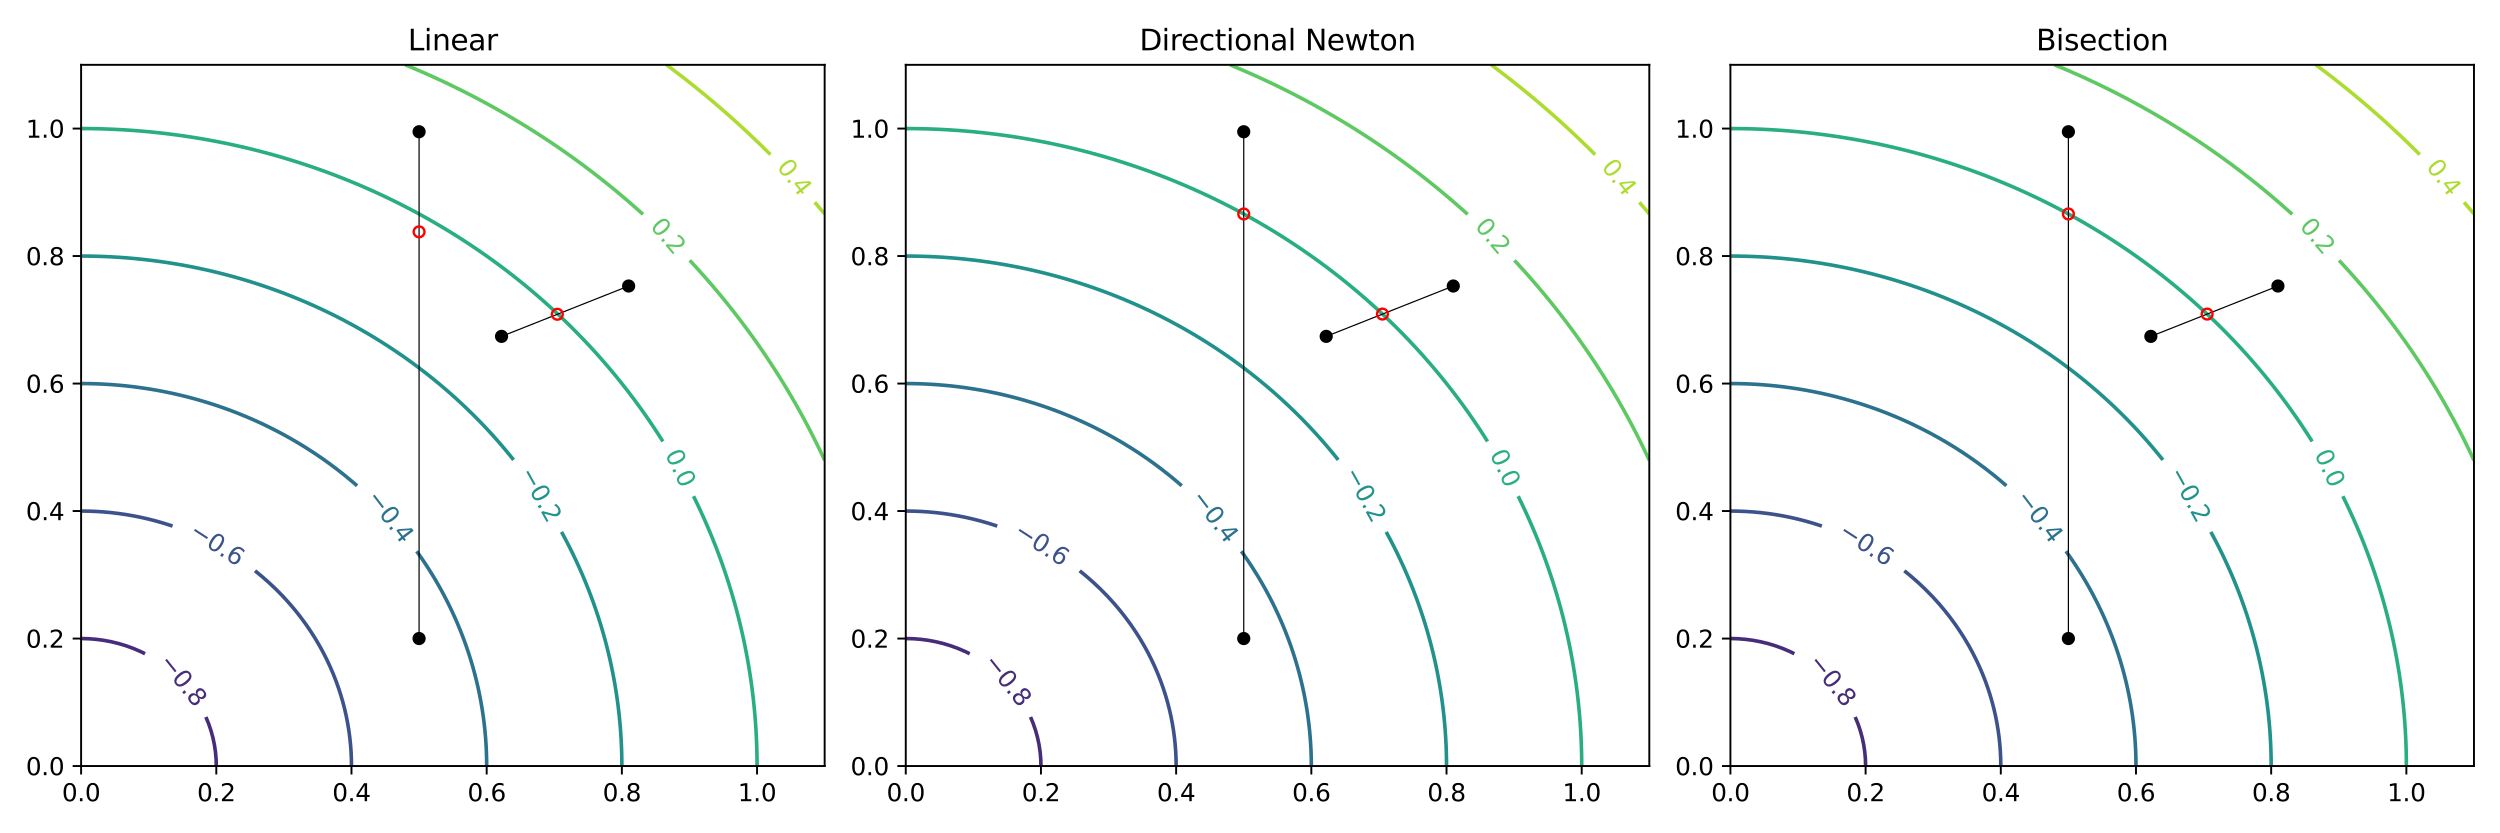 <?xml version="1.0" encoding="utf-8" standalone="no"?>
<!DOCTYPE svg PUBLIC "-//W3C//DTD SVG 1.1//EN"
  "http://www.w3.org/Graphics/SVG/1.1/DTD/svg11.dtd">
<svg xmlns:xlink="http://www.w3.org/1999/xlink" width="1036.904pt" height="345.6pt" viewBox="0 0 1036.904 345.6" xmlns="http://www.w3.org/2000/svg" version="1.1">
 <defs>
  <style type="text/css">*{stroke-linejoin: round; stroke-linecap: butt}</style>
 </defs>
 <g id="figure_1">
  <g id="patch_1">
   <path d="M 0 345.6 
L 1036.904 345.6 
L 1036.904 0 
L 0 0 
z
" style="fill: #ffffff"/>
  </g>
  <g id="axes_1">
   <g id="patch_2">
    <path d="M 33.64 317.72 
L 342.035 317.72 
L 342.035 26.88 
L 33.64 26.88 
z
" style="fill: #ffffff"/>
   </g>
   <g id="matplotlib.axis_1">
    <g id="xtick_1">
     <g id="line2d_1">
      <defs>
       <path id="mdb64a57d84" d="M 0 0 
L 0 3.5 
" style="stroke: #000000; stroke-width: 0.8"/>
      </defs>
      <g>
       <use xlink:href="#mdb64a57d84" x="33.64" y="317.72" style="stroke: #000000; stroke-width: 0.8"/>
      </g>
     </g>
     <g id="text_1">
      <!-- 0.0 -->
      <g transform="translate(25.688 332.318)scale(0.1 -0.1)">
       <defs>
        <path id="DejaVuSans-30" d="M 2034 4250 
Q 1547 4250 1301 3770 
Q 1056 3291 1056 2328 
Q 1056 1369 1301 889 
Q 1547 409 2034 409 
Q 2525 409 2770 889 
Q 3016 1369 3016 2328 
Q 3016 3291 2770 3770 
Q 2525 4250 2034 4250 
z
M 2034 4750 
Q 2819 4750 3233 4129 
Q 3647 3509 3647 2328 
Q 3647 1150 3233 529 
Q 2819 -91 2034 -91 
Q 1250 -91 836 529 
Q 422 1150 422 2328 
Q 422 3509 836 4129 
Q 1250 4750 2034 4750 
z
" transform="scale(0.016)"/>
        <path id="DejaVuSans-2e" d="M 684 794 
L 1344 794 
L 1344 0 
L 684 0 
L 684 794 
z
" transform="scale(0.016)"/>
       </defs>
       <use xlink:href="#DejaVuSans-30"/>
       <use xlink:href="#DejaVuSans-2e" x="63.623"/>
       <use xlink:href="#DejaVuSans-30" x="95.41"/>
      </g>
     </g>
    </g>
    <g id="xtick_2">
     <g id="line2d_2">
      <g>
       <use xlink:href="#mdb64a57d84" x="89.712" y="317.72" style="stroke: #000000; stroke-width: 0.8"/>
      </g>
     </g>
     <g id="text_2">
      <!-- 0.2 -->
      <g transform="translate(81.76 332.318)scale(0.1 -0.1)">
       <defs>
        <path id="DejaVuSans-32" d="M 1228 531 
L 3431 531 
L 3431 0 
L 469 0 
L 469 531 
Q 828 903 1448 1529 
Q 2069 2156 2228 2338 
Q 2531 2678 2651 2914 
Q 2772 3150 2772 3378 
Q 2772 3750 2511 3984 
Q 2250 4219 1831 4219 
Q 1534 4219 1204 4116 
Q 875 4013 500 3803 
L 500 4441 
Q 881 4594 1212 4672 
Q 1544 4750 1819 4750 
Q 2544 4750 2975 4387 
Q 3406 4025 3406 3419 
Q 3406 3131 3298 2873 
Q 3191 2616 2906 2266 
Q 2828 2175 2409 1742 
Q 1991 1309 1228 531 
z
" transform="scale(0.016)"/>
       </defs>
       <use xlink:href="#DejaVuSans-30"/>
       <use xlink:href="#DejaVuSans-2e" x="63.623"/>
       <use xlink:href="#DejaVuSans-32" x="95.41"/>
      </g>
     </g>
    </g>
    <g id="xtick_3">
     <g id="line2d_3">
      <g>
       <use xlink:href="#mdb64a57d84" x="145.783" y="317.72" style="stroke: #000000; stroke-width: 0.8"/>
      </g>
     </g>
     <g id="text_3">
      <!-- 0.4 -->
      <g transform="translate(137.832 332.318)scale(0.1 -0.1)">
       <defs>
        <path id="DejaVuSans-34" d="M 2419 4116 
L 825 1625 
L 2419 1625 
L 2419 4116 
z
M 2253 4666 
L 3047 4666 
L 3047 1625 
L 3713 1625 
L 3713 1100 
L 3047 1100 
L 3047 0 
L 2419 0 
L 2419 1100 
L 313 1100 
L 313 1709 
L 2253 4666 
z
" transform="scale(0.016)"/>
       </defs>
       <use xlink:href="#DejaVuSans-30"/>
       <use xlink:href="#DejaVuSans-2e" x="63.623"/>
       <use xlink:href="#DejaVuSans-34" x="95.41"/>
      </g>
     </g>
    </g>
    <g id="xtick_4">
     <g id="line2d_4">
      <g>
       <use xlink:href="#mdb64a57d84" x="201.855" y="317.72" style="stroke: #000000; stroke-width: 0.8"/>
      </g>
     </g>
     <g id="text_4">
      <!-- 0.6 -->
      <g transform="translate(193.904 332.318)scale(0.1 -0.1)">
       <defs>
        <path id="DejaVuSans-36" d="M 2113 2584 
Q 1688 2584 1439 2293 
Q 1191 2003 1191 1497 
Q 1191 994 1439 701 
Q 1688 409 2113 409 
Q 2538 409 2786 701 
Q 3034 994 3034 1497 
Q 3034 2003 2786 2293 
Q 2538 2584 2113 2584 
z
M 3366 4563 
L 3366 3988 
Q 3128 4100 2886 4159 
Q 2644 4219 2406 4219 
Q 1781 4219 1451 3797 
Q 1122 3375 1075 2522 
Q 1259 2794 1537 2939 
Q 1816 3084 2150 3084 
Q 2853 3084 3261 2657 
Q 3669 2231 3669 1497 
Q 3669 778 3244 343 
Q 2819 -91 2113 -91 
Q 1303 -91 875 529 
Q 447 1150 447 2328 
Q 447 3434 972 4092 
Q 1497 4750 2381 4750 
Q 2619 4750 2861 4703 
Q 3103 4656 3366 4563 
z
" transform="scale(0.016)"/>
       </defs>
       <use xlink:href="#DejaVuSans-30"/>
       <use xlink:href="#DejaVuSans-2e" x="63.623"/>
       <use xlink:href="#DejaVuSans-36" x="95.41"/>
      </g>
     </g>
    </g>
    <g id="xtick_5">
     <g id="line2d_5">
      <g>
       <use xlink:href="#mdb64a57d84" x="257.927" y="317.72" style="stroke: #000000; stroke-width: 0.8"/>
      </g>
     </g>
     <g id="text_5">
      <!-- 0.8 -->
      <g transform="translate(249.975 332.318)scale(0.1 -0.1)">
       <defs>
        <path id="DejaVuSans-38" d="M 2034 2216 
Q 1584 2216 1326 1975 
Q 1069 1734 1069 1313 
Q 1069 891 1326 650 
Q 1584 409 2034 409 
Q 2484 409 2743 651 
Q 3003 894 3003 1313 
Q 3003 1734 2745 1975 
Q 2488 2216 2034 2216 
z
M 1403 2484 
Q 997 2584 770 2862 
Q 544 3141 544 3541 
Q 544 4100 942 4425 
Q 1341 4750 2034 4750 
Q 2731 4750 3128 4425 
Q 3525 4100 3525 3541 
Q 3525 3141 3298 2862 
Q 3072 2584 2669 2484 
Q 3125 2378 3379 2068 
Q 3634 1759 3634 1313 
Q 3634 634 3220 271 
Q 2806 -91 2034 -91 
Q 1263 -91 848 271 
Q 434 634 434 1313 
Q 434 1759 690 2068 
Q 947 2378 1403 2484 
z
M 1172 3481 
Q 1172 3119 1398 2916 
Q 1625 2713 2034 2713 
Q 2441 2713 2670 2916 
Q 2900 3119 2900 3481 
Q 2900 3844 2670 4047 
Q 2441 4250 2034 4250 
Q 1625 4250 1398 4047 
Q 1172 3844 1172 3481 
z
" transform="scale(0.016)"/>
       </defs>
       <use xlink:href="#DejaVuSans-30"/>
       <use xlink:href="#DejaVuSans-2e" x="63.623"/>
       <use xlink:href="#DejaVuSans-38" x="95.41"/>
      </g>
     </g>
    </g>
    <g id="xtick_6">
     <g id="line2d_6">
      <g>
       <use xlink:href="#mdb64a57d84" x="313.999" y="317.72" style="stroke: #000000; stroke-width: 0.8"/>
      </g>
     </g>
     <g id="text_6">
      <!-- 1.0 -->
      <g transform="translate(306.047 332.318)scale(0.1 -0.1)">
       <defs>
        <path id="DejaVuSans-31" d="M 794 531 
L 1825 531 
L 1825 4091 
L 703 3866 
L 703 4441 
L 1819 4666 
L 2450 4666 
L 2450 531 
L 3481 531 
L 3481 0 
L 794 0 
L 794 531 
z
" transform="scale(0.016)"/>
       </defs>
       <use xlink:href="#DejaVuSans-31"/>
       <use xlink:href="#DejaVuSans-2e" x="63.623"/>
       <use xlink:href="#DejaVuSans-30" x="95.41"/>
      </g>
     </g>
    </g>
   </g>
   <g id="matplotlib.axis_2">
    <g id="ytick_1">
     <g id="line2d_7">
      <defs>
       <path id="mf00839e960" d="M 0 0 
L -3.5 0 
" style="stroke: #000000; stroke-width: 0.8"/>
      </defs>
      <g>
       <use xlink:href="#mf00839e960" x="33.64" y="317.72" style="stroke: #000000; stroke-width: 0.8"/>
      </g>
     </g>
     <g id="text_7">
      <!-- 0.0 -->
      <g transform="translate(10.737 321.519)scale(0.1 -0.1)">
       <use xlink:href="#DejaVuSans-30"/>
       <use xlink:href="#DejaVuSans-2e" x="63.623"/>
       <use xlink:href="#DejaVuSans-30" x="95.41"/>
      </g>
     </g>
    </g>
    <g id="ytick_2">
     <g id="line2d_8">
      <g>
       <use xlink:href="#mf00839e960" x="33.64" y="264.84" style="stroke: #000000; stroke-width: 0.8"/>
      </g>
     </g>
     <g id="text_8">
      <!-- 0.2 -->
      <g transform="translate(10.737 268.639)scale(0.1 -0.1)">
       <use xlink:href="#DejaVuSans-30"/>
       <use xlink:href="#DejaVuSans-2e" x="63.623"/>
       <use xlink:href="#DejaVuSans-32" x="95.41"/>
      </g>
     </g>
    </g>
    <g id="ytick_3">
     <g id="line2d_9">
      <g>
       <use xlink:href="#mf00839e960" x="33.64" y="211.96" style="stroke: #000000; stroke-width: 0.8"/>
      </g>
     </g>
     <g id="text_9">
      <!-- 0.4 -->
      <g transform="translate(10.737 215.759)scale(0.1 -0.1)">
       <use xlink:href="#DejaVuSans-30"/>
       <use xlink:href="#DejaVuSans-2e" x="63.623"/>
       <use xlink:href="#DejaVuSans-34" x="95.41"/>
      </g>
     </g>
    </g>
    <g id="ytick_4">
     <g id="line2d_10">
      <g>
       <use xlink:href="#mf00839e960" x="33.64" y="159.08" style="stroke: #000000; stroke-width: 0.8"/>
      </g>
     </g>
     <g id="text_10">
      <!-- 0.6 -->
      <g transform="translate(10.737 162.879)scale(0.1 -0.1)">
       <use xlink:href="#DejaVuSans-30"/>
       <use xlink:href="#DejaVuSans-2e" x="63.623"/>
       <use xlink:href="#DejaVuSans-36" x="95.41"/>
      </g>
     </g>
    </g>
    <g id="ytick_5">
     <g id="line2d_11">
      <g>
       <use xlink:href="#mf00839e960" x="33.64" y="106.2" style="stroke: #000000; stroke-width: 0.8"/>
      </g>
     </g>
     <g id="text_11">
      <!-- 0.8 -->
      <g transform="translate(10.737 109.999)scale(0.1 -0.1)">
       <use xlink:href="#DejaVuSans-30"/>
       <use xlink:href="#DejaVuSans-2e" x="63.623"/>
       <use xlink:href="#DejaVuSans-38" x="95.41"/>
      </g>
     </g>
    </g>
    <g id="ytick_6">
     <g id="line2d_12">
      <g>
       <use xlink:href="#mf00839e960" x="33.64" y="53.32" style="stroke: #000000; stroke-width: 0.8"/>
      </g>
     </g>
     <g id="text_12">
      <!-- 1.0 -->
      <g transform="translate(10.737 57.119)scale(0.1 -0.1)">
       <use xlink:href="#DejaVuSans-31"/>
       <use xlink:href="#DejaVuSans-2e" x="63.623"/>
       <use xlink:href="#DejaVuSans-30" x="95.41"/>
      </g>
     </g>
    </g>
   </g>
   <g id="PathCollection_1">
    <path d="M 33.64 317.72 
" clip-path="url(#pc6181a244b)" style="fill: none; stroke: #440154; stroke-width: 1.5"/>
   </g>
   <g id="PathCollection_2">
    <path d="M 89.712 317.72 
L 89.625 314.782 
L 89.364 311.844 
L 88.927 308.907 
L 88.309 305.969 
L 87.504 303.031 
L 86.597 300.358 
L 86.505 300.093 
L 85.388 297.383 
" clip-path="url(#pc6181a244b)" style="fill: none; stroke: #472c7a; stroke-width: 1.5"/>
    <path d="M 60.156 271.153 
L 59.301 270.716 
L 58.561 270.352 
L 55.446 269.006 
L 52.331 267.865 
L 52.05 267.778 
L 49.215 266.922 
L 46.1 266.163 
L 42.985 265.58 
L 39.87 265.168 
L 36.755 264.922 
L 33.64 264.84 
" clip-path="url(#pc6181a244b)" style="fill: none; stroke: #472c7a; stroke-width: 1.5"/>
   </g>
   <g id="PathCollection_3">
    <path d="M 145.783 317.72 
L 145.74 314.782 
L 145.61 311.844 
L 145.393 308.907 
L 145.089 305.969 
L 144.696 303.031 
L 144.215 300.093 
L 143.643 297.156 
L 142.979 294.218 
L 142.668 293.006 
L 142.222 291.28 
L 141.369 288.342 
L 140.419 285.404 
L 139.553 282.976 
L 139.37 282.467 
L 138.215 279.529 
L 136.955 276.591 
L 136.438 275.473 
L 135.583 273.653 
L 134.097 270.716 
L 133.323 269.287 
L 132.49 267.778 
L 130.757 264.84 
L 130.208 263.962 
L 128.889 261.902 
L 127.093 259.264 
L 126.884 258.964 
L 124.723 256.027 
L 123.978 255.065 
L 122.401 253.089 
L 120.863 251.255 
L 119.907 250.151 
L 117.748 247.772 
L 117.223 247.213 
L 114.633 244.573 
L 114.33 244.276 
L 111.517 241.623 
L 111.202 241.338 
L 108.402 238.895 
L 107.81 238.4 
L 105.771 236.754 
" clip-path="url(#pc6181a244b)" style="fill: none; stroke: #3b528b; stroke-width: 1.5"/>
    <path d="M 71.573 218.202 
L 71.021 218.009 
L 70.481 217.836 
L 67.906 217.019 
L 64.791 216.123 
L 61.676 215.319 
L 59.846 214.898 
L 58.561 214.605 
L 55.446 213.979 
L 52.331 213.44 
L 49.215 212.985 
L 46.1 212.615 
L 42.985 212.328 
L 39.87 212.123 
L 36.755 212.001 
L 33.64 211.96 
" clip-path="url(#pc6181a244b)" style="fill: none; stroke: #3b528b; stroke-width: 1.5"/>
   </g>
   <g id="PathCollection_4">
    <path d="M 201.855 317.72 
L 201.855 317.72 
L 201.826 314.782 
L 201.74 311.844 
L 201.595 308.907 
L 201.393 305.969 
L 201.133 303.031 
L 200.814 300.093 
L 200.436 297.156 
L 199.999 294.218 
L 199.502 291.28 
L 198.946 288.342 
L 198.74 287.362 
L 198.328 285.404 
L 197.649 282.467 
L 196.907 279.529 
L 196.103 276.591 
L 195.625 274.968 
L 195.235 273.653 
L 194.301 270.716 
L 193.301 267.778 
L 192.51 265.594 
L 192.235 264.84 
L 191.098 261.902 
L 189.892 258.964 
L 189.395 257.816 
L 188.613 256.027 
L 187.261 253.089 
L 186.28 251.063 
L 185.833 250.151 
L 184.327 247.213 
L 183.165 245.053 
L 182.741 244.276 
L 181.072 241.338 
L 180.05 239.616 
L 179.317 238.4 
L 177.474 235.462 
L 176.934 234.635 
L 175.537 232.524 
L 173.819 230.033 
L 173.507 229.587 
L 172.82 228.641 
" clip-path="url(#pc6181a244b)" style="fill: none; stroke: #2c728e; stroke-width: 1.5"/>
    <path d="M 148.095 201.475 
L 146.641 200.209 
L 145.783 199.48 
L 143.109 197.271 
L 142.668 196.915 
L 139.553 194.474 
L 139.368 194.333 
L 136.438 192.152 
L 135.388 191.396 
L 133.323 189.938 
L 131.151 188.458 
L 130.208 187.827 
L 127.093 185.815 
L 126.62 185.52 
L 123.978 183.9 
L 121.74 182.582 
L 120.863 182.073 
L 117.748 180.335 
L 116.458 179.644 
L 114.633 178.681 
L 111.517 177.106 
L 110.694 176.707 
L 108.402 175.611 
L 105.287 174.19 
L 104.321 173.769 
L 102.172 172.844 
L 99.057 171.568 
L 97.16 170.831 
L 95.942 170.362 
L 92.827 169.225 
L 89.712 168.153 
L 88.913 167.893 
L 86.597 167.147 
L 83.482 166.204 
L 80.366 165.323 
L 78.972 164.956 
L 77.251 164.504 
L 74.136 163.746 
L 71.021 163.047 
L 67.906 162.406 
L 65.831 162.018 
L 64.791 161.824 
L 61.676 161.299 
L 58.561 160.831 
L 55.446 160.419 
L 52.331 160.062 
L 49.215 159.762 
L 46.1 159.516 
L 42.985 159.325 
L 39.87 159.189 
L 36.755 159.107 
L 33.64 159.08 
L 33.64 159.08 
" clip-path="url(#pc6181a244b)" style="fill: none; stroke: #2c728e; stroke-width: 1.5"/>
   </g>
   <g id="PathCollection_5">
    <path d="M 257.927 317.72 
L 257.905 314.782 
L 257.84 311.844 
L 257.732 308.907 
L 257.581 305.969 
L 257.385 303.031 
L 257.147 300.093 
L 256.864 297.156 
L 256.538 294.218 
L 256.168 291.28 
L 255.753 288.342 
L 255.294 285.404 
L 254.812 282.594 
L 254.79 282.467 
L 254.241 279.529 
L 253.646 276.591 
L 253.005 273.653 
L 252.319 270.716 
L 251.697 268.222 
L 251.585 267.778 
L 250.805 264.84 
L 249.976 261.902 
L 249.1 258.964 
L 248.582 257.315 
L 248.175 256.027 
L 247.2 253.089 
L 246.175 250.151 
L 245.467 248.212 
L 245.1 247.213 
L 243.972 244.276 
L 242.792 241.338 
L 242.351 240.283 
L 241.559 238.4 
L 240.271 235.462 
L 239.236 233.193 
L 238.929 232.524 
L 237.529 229.587 
L 236.121 226.745 
L 236.073 226.649 
L 234.557 223.711 
L 233.006 220.818 
L 232.982 220.773 
L 232.896 220.62 
" clip-path="url(#pc6181a244b)" style="fill: none; stroke: #21918c; stroke-width: 1.5"/>
    <path d="M 213.017 190.753 
L 211.201 188.491 
L 211.173 188.458 
L 208.722 185.52 
L 208.085 184.775 
L 206.181 182.582 
L 204.97 181.221 
L 203.545 179.644 
L 201.855 177.817 
L 200.811 176.707 
L 198.74 174.554 
L 197.972 173.769 
L 195.625 171.422 
L 195.023 170.831 
L 192.51 168.415 
L 191.957 167.893 
L 189.395 165.524 
L 188.768 164.956 
L 186.28 162.742 
L 185.448 162.018 
L 183.165 160.065 
L 181.988 159.08 
L 180.05 157.486 
L 178.378 156.142 
L 176.934 155 
L 174.609 153.204 
L 173.819 152.604 
L 170.704 150.293 
L 170.669 150.267 
L 167.589 148.067 
L 166.529 147.329 
L 164.474 145.919 
L 162.187 144.391 
L 161.359 143.845 
L 158.244 141.846 
L 157.615 141.453 
L 155.129 139.919 
L 152.784 138.516 
L 152.014 138.059 
L 148.899 136.267 
L 147.664 135.578 
L 145.783 134.54 
L 142.668 132.874 
L 142.218 132.64 
L 139.553 131.271 
L 136.438 129.725 
L 136.39 129.702 
L 133.323 128.24 
L 130.208 126.81 
L 130.106 126.764 
L 127.093 125.437 
L 123.978 124.117 
L 123.269 123.827 
L 120.863 122.851 
L 117.748 121.636 
L 115.751 120.889 
L 114.633 120.473 
L 111.517 119.361 
L 108.402 118.297 
L 107.343 117.951 
L 105.287 117.283 
L 102.172 116.317 
L 99.057 115.397 
L 97.691 115.013 
L 95.942 114.525 
L 92.827 113.698 
L 89.712 112.917 
L 86.597 112.181 
L 86.125 112.076 
L 83.482 111.489 
L 80.366 110.841 
L 77.251 110.237 
L 74.136 109.676 
L 71.021 109.158 
L 70.886 109.138 
L 67.906 108.683 
L 64.791 108.25 
L 61.676 107.859 
L 58.561 107.51 
L 55.446 107.202 
L 52.331 106.936 
L 49.215 106.711 
L 46.1 106.527 
L 42.985 106.384 
L 39.87 106.282 
L 36.755 106.22 
L 33.64 106.2 
" clip-path="url(#pc6181a244b)" style="fill: none; stroke: #21918c; stroke-width: 1.5"/>
   </g>
   <g id="PathCollection_6">
    <path d="M 313.999 317.72 
L 313.981 314.782 
L 313.929 311.844 
L 313.843 308.907 
L 313.722 305.969 
L 313.566 303.031 
L 313.375 300.093 
L 313.149 297.156 
L 312.889 294.218 
L 312.593 291.28 
L 312.263 288.342 
L 311.897 285.404 
L 311.495 282.467 
L 311.059 279.529 
L 310.884 278.44 
L 310.586 276.591 
L 310.077 273.653 
L 309.533 270.716 
L 308.952 267.778 
L 308.334 264.84 
L 307.769 262.299 
L 307.68 261.902 
L 306.988 258.964 
L 306.26 256.027 
L 305.493 253.089 
L 304.689 250.151 
L 304.653 250.026 
L 303.846 247.213 
L 302.965 244.276 
L 302.045 241.338 
L 301.538 239.785 
L 301.085 238.4 
L 300.085 235.462 
L 299.045 232.524 
L 298.423 230.83 
L 297.964 229.587 
L 296.842 226.649 
L 295.678 223.711 
L 295.308 222.806 
L 294.472 220.773 
L 293.222 217.836 
L 292.193 215.493 
L 291.93 214.898 
L 290.592 211.96 
L 289.211 209.022 
L 289.078 208.747 
L 287.782 206.084 
L 287.642 205.806 
" clip-path="url(#pc6181a244b)" style="fill: none; stroke: #28ae80; stroke-width: 1.5"/>
    <path d="M 274.935 183.103 
L 274.611 182.582 
L 273.502 180.843 
L 272.732 179.644 
L 270.796 176.707 
L 270.387 176.1 
L 268.802 173.769 
L 267.272 171.571 
L 266.752 170.831 
L 264.64 167.893 
L 264.157 167.236 
L 262.465 164.956 
L 261.042 163.079 
L 260.228 162.018 
L 257.927 159.08 
L 255.555 156.142 
L 254.812 155.24 
L 253.114 153.204 
L 251.697 151.538 
L 250.602 150.267 
L 248.582 147.966 
L 248.015 147.329 
L 245.467 144.516 
L 245.352 144.391 
L 242.606 141.453 
L 242.351 141.185 
L 239.777 138.516 
L 239.236 137.965 
L 236.861 135.578 
L 236.121 134.847 
L 233.854 132.64 
L 233.006 131.828 
L 230.752 129.702 
L 229.891 128.903 
L 227.551 126.764 
L 226.776 126.067 
L 224.245 123.827 
L 223.661 123.317 
L 220.83 120.889 
L 220.546 120.649 
L 217.431 118.059 
L 217.298 117.951 
L 214.316 115.548 
L 213.64 115.013 
L 211.201 113.108 
L 209.852 112.076 
L 208.085 110.739 
L 205.927 109.138 
L 204.97 108.437 
L 201.855 106.2 
L 198.74 104.03 
L 197.615 103.262 
L 195.625 101.92 
L 193.207 100.324 
L 192.51 99.869 
L 189.395 97.878 
L 188.61 97.387 
L 186.28 95.944 
L 183.808 94.449 
L 183.165 94.063 
L 180.05 92.238 
L 178.779 91.511 
L 176.934 90.465 
L 173.819 88.743 
L 173.505 88.573 
L 170.704 87.073 
L 167.948 85.636 
L 167.589 85.45 
L 164.474 83.877 
L 162.073 82.698 
L 161.359 82.35 
L 158.244 80.87 
L 155.84 79.76 
L 155.129 79.434 
L 152.014 78.044 
L 149.19 76.822 
L 148.899 76.697 
L 145.783 75.394 
L 142.668 74.133 
L 142.037 73.884 
L 139.553 72.914 
L 136.438 71.735 
L 134.283 70.947 
L 133.323 70.597 
L 130.208 69.5 
L 127.093 68.442 
L 125.774 68.009 
L 123.978 67.422 
L 120.863 66.442 
L 117.748 65.499 
L 116.279 65.071 
L 114.633 64.594 
L 111.517 63.726 
L 108.402 62.894 
L 105.42 62.133 
L 105.287 62.1 
L 102.172 61.341 
L 99.057 60.619 
L 95.942 59.931 
L 92.827 59.279 
L 92.406 59.196 
L 89.712 58.662 
L 86.597 58.08 
L 83.482 57.532 
L 80.366 57.018 
L 77.251 56.539 
L 75.291 56.258 
L 74.136 56.093 
L 71.021 55.681 
L 67.906 55.302 
L 64.791 54.957 
L 61.676 54.645 
L 58.561 54.367 
L 55.446 54.121 
L 52.331 53.908 
L 49.215 53.728 
L 46.1 53.581 
L 42.985 53.467 
L 39.87 53.385 
L 36.755 53.336 
L 33.64 53.32 
" clip-path="url(#pc6181a244b)" style="fill: none; stroke: #28ae80; stroke-width: 1.5"/>
   </g>
   <g id="PathCollection_7">
    <path d="M 342.035 190.922 
L 340.883 188.458 
L 339.475 185.52 
L 338.919 184.389 
L 338.028 182.582 
L 336.542 179.644 
L 335.804 178.22 
L 335.016 176.707 
L 333.45 173.769 
L 332.689 172.373 
L 331.844 170.831 
L 330.196 167.893 
L 329.574 166.808 
L 328.506 164.956 
L 326.773 162.018 
L 326.459 161.495 
L 324.996 159.08 
L 323.344 156.411 
L 323.176 156.142 
L 321.309 153.204 
L 320.229 151.539 
L 319.397 150.267 
L 317.438 147.329 
L 317.114 146.851 
L 315.43 144.391 
L 313.999 142.34 
L 313.374 141.453 
L 311.268 138.516 
L 310.884 137.989 
L 309.109 135.578 
L 307.769 133.79 
L 306.899 132.64 
L 304.653 129.725 
L 304.635 129.702 
L 302.315 126.764 
L 301.538 125.798 
L 299.938 123.827 
L 298.423 121.991 
L 297.504 120.889 
L 295.308 118.298 
L 295.011 117.951 
L 292.455 115.013 
L 292.193 114.717 
L 289.835 112.076 
L 289.078 111.24 
L 287.15 109.138 
L 286.081 107.989 
" clip-path="url(#pc6181a244b)" style="fill: none; stroke: #5ec962; stroke-width: 1.5"/>
    <path d="M 266.683 88.89 
L 266.334 88.573 
L 264.157 86.625 
L 263.036 85.636 
L 261.042 83.896 
L 259.648 82.698 
L 257.927 81.235 
L 256.165 79.76 
L 254.812 78.64 
L 252.582 76.822 
L 251.697 76.108 
L 248.896 73.884 
L 248.582 73.637 
L 245.467 71.227 
L 245.098 70.947 
L 242.351 68.876 
L 241.182 68.009 
L 239.236 66.58 
L 237.146 65.071 
L 236.121 64.339 
L 233.006 62.15 
L 232.982 62.133 
L 229.891 60.016 
L 228.672 59.196 
L 226.776 57.931 
L 224.219 56.258 
L 223.661 55.895 
L 220.546 53.909 
L 219.605 53.32 
L 217.431 51.97 
L 214.823 50.382 
L 214.316 50.076 
L 211.201 48.229 
L 209.852 47.444 
L 208.085 46.425 
L 204.97 44.665 
L 204.685 44.507 
L 201.855 42.948 
L 199.294 41.569 
L 198.74 41.272 
L 195.625 39.639 
L 193.661 38.631 
L 192.51 38.045 
L 189.395 36.491 
L 187.76 35.693 
L 186.28 34.976 
L 183.165 33.499 
L 181.559 32.756 
L 180.05 32.06 
L 176.934 30.659 
L 175.019 29.818 
L 173.819 29.294 
L 170.704 27.966 
L 168.091 26.88 
" clip-path="url(#pc6181a244b)" style="fill: none; stroke: #5ec962; stroke-width: 1.5"/>
   </g>
   <g id="PathCollection_8">
    <path d="M 342.035 88.744 
L 341.893 88.573 
L 339.411 85.636 
L 338.919 85.062 
L 337.931 83.918 
" clip-path="url(#pc6181a244b)" style="fill: none; stroke: #addc30; stroke-width: 1.5"/>
    <path d="M 319.551 64.122 
L 317.557 62.133 
L 317.114 61.696 
L 314.551 59.196 
L 313.999 58.663 
L 311.477 56.258 
L 310.884 55.698 
L 308.333 53.32 
L 307.769 52.799 
L 305.117 50.382 
L 304.653 49.964 
L 301.827 47.444 
L 301.538 47.19 
L 298.46 44.507 
L 298.423 44.475 
L 295.308 41.82 
L 295.01 41.569 
L 292.193 39.22 
L 291.477 38.631 
L 289.078 36.676 
L 287.857 35.693 
L 285.963 34.184 
L 284.146 32.756 
L 282.848 31.744 
L 280.341 29.818 
L 279.733 29.354 
L 276.618 27.014 
L 276.437 26.88 
" clip-path="url(#pc6181a244b)" style="fill: none; stroke: #addc30; stroke-width: 1.5"/>
   </g>
   <g id="PathCollection_9"/>
   <g id="line2d_13">
    <path d="M 208.023 139.514 
L 260.731 118.627 
" clip-path="url(#pc6181a244b)" style="fill: none; stroke: #000000; stroke-width: 0.5; stroke-linecap: square"/>
   </g>
   <g id="line2d_14">
    <path d="M 173.819 264.84 
L 173.819 54.642 
" clip-path="url(#pc6181a244b)" style="fill: none; stroke: #000000; stroke-width: 0.5; stroke-linecap: square"/>
   </g>
   <g id="patch_3">
    <path d="M 33.64 317.72 
L 33.64 26.88 
" style="fill: none; stroke: #000000; stroke-width: 0.8; stroke-linejoin: miter; stroke-linecap: square"/>
   </g>
   <g id="patch_4">
    <path d="M 342.035 317.72 
L 342.035 26.88 
" style="fill: none; stroke: #000000; stroke-width: 0.8; stroke-linejoin: miter; stroke-linecap: square"/>
   </g>
   <g id="patch_5">
    <path d="M 33.64 317.72 
L 342.035 317.72 
" style="fill: none; stroke: #000000; stroke-width: 0.8; stroke-linejoin: miter; stroke-linecap: square"/>
   </g>
   <g id="patch_6">
    <path d="M 33.64 26.88 
L 342.035 26.88 
" style="fill: none; stroke: #000000; stroke-width: 0.8; stroke-linejoin: miter; stroke-linecap: square"/>
   </g>
   <g id="PathCollection_10">
    <defs>
     <path id="m17cdf3839b" d="M 0 2.236 
C 0.593 2.236 1.162 2 1.581 1.581 
C 2 1.162 2.236 0.593 2.236 0 
C 2.236 -0.593 2 -1.162 1.581 -1.581 
C 1.162 -2 0.593 -2.236 0 -2.236 
C -0.593 -2.236 -1.162 -2 -1.581 -1.581 
C -2 -1.162 -2.236 -0.593 -2.236 0 
C -2.236 0.593 -2 1.162 -1.581 1.581 
C -1.162 2 -0.593 2.236 0 2.236 
z
" style="stroke: #000000"/>
    </defs>
    <g clip-path="url(#pc6181a244b)">
     <use xlink:href="#m17cdf3839b" x="208.023" y="139.514" style="stroke: #000000"/>
     <use xlink:href="#m17cdf3839b" x="260.731" y="118.627" style="stroke: #000000"/>
    </g>
   </g>
   <g id="PathCollection_11">
    <path d="M 231.154 132.584 
C 231.747 132.584 232.315 132.348 232.735 131.929 
C 233.154 131.51 233.39 130.941 233.39 130.348 
C 233.39 129.755 233.154 129.186 232.735 128.767 
C 232.315 128.347 231.747 128.112 231.154 128.112 
C 230.561 128.112 229.992 128.347 229.573 128.767 
C 229.153 129.186 228.918 129.755 228.918 130.348 
C 228.918 130.941 229.153 131.51 229.573 131.929 
C 229.992 132.348 230.561 132.584 231.154 132.584 
L 231.154 132.584 
z
" clip-path="url(#pc6181a244b)" style="fill: none; stroke: #ff0000"/>
   </g>
   <g id="PathCollection_12">
    <g clip-path="url(#pc6181a244b)">
     <use xlink:href="#m17cdf3839b" x="173.819" y="264.84" style="stroke: #000000"/>
     <use xlink:href="#m17cdf3839b" x="173.819" y="54.642" style="stroke: #000000"/>
    </g>
   </g>
   <g id="PathCollection_13">
    <path d="M 173.819 98.389 
C 174.412 98.389 174.981 98.154 175.4 97.734 
C 175.82 97.315 176.055 96.746 176.055 96.153 
C 176.055 95.56 175.82 94.991 175.4 94.572 
C 174.981 94.153 174.412 93.917 173.819 93.917 
C 173.226 93.917 172.658 94.153 172.238 94.572 
C 171.819 94.991 171.583 95.56 171.583 96.153 
C 171.583 96.746 171.819 97.315 172.238 97.734 
C 172.658 98.154 173.226 98.389 173.819 98.389 
L 173.819 98.389 
z
" clip-path="url(#pc6181a244b)" style="fill: none; stroke: #ff0000"/>
   </g>
   <g id="text_13">
    <!-- Linear -->
    <g transform="translate(169.189 20.88)scale(0.12 -0.12)">
     <defs>
      <path id="DejaVuSans-4c" d="M 628 4666 
L 1259 4666 
L 1259 531 
L 3531 531 
L 3531 0 
L 628 0 
L 628 4666 
z
" transform="scale(0.016)"/>
      <path id="DejaVuSans-69" d="M 603 3500 
L 1178 3500 
L 1178 0 
L 603 0 
L 603 3500 
z
M 603 4863 
L 1178 4863 
L 1178 4134 
L 603 4134 
L 603 4863 
z
" transform="scale(0.016)"/>
      <path id="DejaVuSans-6e" d="M 3513 2113 
L 3513 0 
L 2938 0 
L 2938 2094 
Q 2938 2591 2744 2837 
Q 2550 3084 2163 3084 
Q 1697 3084 1428 2787 
Q 1159 2491 1159 1978 
L 1159 0 
L 581 0 
L 581 3500 
L 1159 3500 
L 1159 2956 
Q 1366 3272 1645 3428 
Q 1925 3584 2291 3584 
Q 2894 3584 3203 3211 
Q 3513 2838 3513 2113 
z
" transform="scale(0.016)"/>
      <path id="DejaVuSans-65" d="M 3597 1894 
L 3597 1613 
L 953 1613 
Q 991 1019 1311 708 
Q 1631 397 2203 397 
Q 2534 397 2845 478 
Q 3156 559 3463 722 
L 3463 178 
Q 3153 47 2828 -22 
Q 2503 -91 2169 -91 
Q 1331 -91 842 396 
Q 353 884 353 1716 
Q 353 2575 817 3079 
Q 1281 3584 2069 3584 
Q 2775 3584 3186 3129 
Q 3597 2675 3597 1894 
z
M 3022 2063 
Q 3016 2534 2758 2815 
Q 2500 3097 2075 3097 
Q 1594 3097 1305 2825 
Q 1016 2553 972 2059 
L 3022 2063 
z
" transform="scale(0.016)"/>
      <path id="DejaVuSans-61" d="M 2194 1759 
Q 1497 1759 1228 1600 
Q 959 1441 959 1056 
Q 959 750 1161 570 
Q 1363 391 1709 391 
Q 2188 391 2477 730 
Q 2766 1069 2766 1631 
L 2766 1759 
L 2194 1759 
z
M 3341 1997 
L 3341 0 
L 2766 0 
L 2766 531 
Q 2569 213 2275 61 
Q 1981 -91 1556 -91 
Q 1019 -91 701 211 
Q 384 513 384 1019 
Q 384 1609 779 1909 
Q 1175 2209 1959 2209 
L 2766 2209 
L 2766 2266 
Q 2766 2663 2505 2880 
Q 2244 3097 1772 3097 
Q 1472 3097 1187 3025 
Q 903 2953 641 2809 
L 641 3341 
Q 956 3463 1253 3523 
Q 1550 3584 1831 3584 
Q 2591 3584 2966 3190 
Q 3341 2797 3341 1997 
z
" transform="scale(0.016)"/>
      <path id="DejaVuSans-72" d="M 2631 2963 
Q 2534 3019 2420 3045 
Q 2306 3072 2169 3072 
Q 1681 3072 1420 2755 
Q 1159 2438 1159 1844 
L 1159 0 
L 581 0 
L 581 3500 
L 1159 3500 
L 1159 2956 
Q 1341 3275 1631 3429 
Q 1922 3584 2338 3584 
Q 2397 3584 2469 3576 
Q 2541 3569 2628 3553 
L 2631 2963 
z
" transform="scale(0.016)"/>
     </defs>
     <use xlink:href="#DejaVuSans-4c"/>
     <use xlink:href="#DejaVuSans-69" x="55.713"/>
     <use xlink:href="#DejaVuSans-6e" x="83.496"/>
     <use xlink:href="#DejaVuSans-65" x="146.875"/>
     <use xlink:href="#DejaVuSans-61" x="208.398"/>
     <use xlink:href="#DejaVuSans-72" x="269.678"/>
    </g>
   </g>
   <g id="text_14">
    <g clip-path="url(#pc6181a244b)">
     <!-- −0.8 -->
     <g style="fill: #472c7a" transform="translate(65.675 274.718)rotate(-308.711)scale(0.1 -0.1)">
      <defs>
       <path id="DejaVuSans-2212" d="M 678 2272 
L 4684 2272 
L 4684 1741 
L 678 1741 
L 678 2272 
z
" transform="scale(0.016)"/>
      </defs>
      <use xlink:href="#DejaVuSans-2212"/>
      <use xlink:href="#DejaVuSans-30" x="83.789"/>
      <use xlink:href="#DejaVuSans-2e" x="147.412"/>
      <use xlink:href="#DejaVuSans-38" x="179.199"/>
     </g>
    </g>
   </g>
   <g id="text_15">
    <g clip-path="url(#pc6181a244b)">
     <!-- −0.6 -->
     <g style="fill: #3b528b" transform="translate(78.022 221.843)rotate(-327.05)scale(0.1 -0.1)">
      <use xlink:href="#DejaVuSans-2212"/>
      <use xlink:href="#DejaVuSans-30" x="83.789"/>
      <use xlink:href="#DejaVuSans-2e" x="147.412"/>
      <use xlink:href="#DejaVuSans-36" x="179.199"/>
     </g>
    </g>
   </g>
   <g id="text_16">
    <g clip-path="url(#pc6181a244b)">
     <!-- −0.4 -->
     <g style="fill: #2c728e" transform="translate(151.805 206.497)rotate(-307.308)scale(0.1 -0.1)">
      <use xlink:href="#DejaVuSans-2212"/>
      <use xlink:href="#DejaVuSans-30" x="83.789"/>
      <use xlink:href="#DejaVuSans-2e" x="147.412"/>
      <use xlink:href="#DejaVuSans-34" x="179.199"/>
     </g>
    </g>
   </g>
   <g id="text_17">
    <g clip-path="url(#pc6181a244b)">
     <!-- −0.2 -->
     <g style="fill: #21918c" transform="translate(215.342 196.094)rotate(-299.121)scale(0.1 -0.1)">
      <use xlink:href="#DejaVuSans-2212"/>
      <use xlink:href="#DejaVuSans-30" x="83.789"/>
      <use xlink:href="#DejaVuSans-2e" x="147.412"/>
      <use xlink:href="#DejaVuSans-32" x="179.199"/>
     </g>
    </g>
   </g>
   <g id="text_18">
    <g clip-path="url(#pc6181a244b)">
     <!-- 0.0 -->
     <g style="fill: #28ae80" transform="translate(275.724 188.305)rotate(-295.116)scale(0.1 -0.1)">
      <use xlink:href="#DejaVuSans-30"/>
      <use xlink:href="#DejaVuSans-2e" x="63.623"/>
      <use xlink:href="#DejaVuSans-30" x="95.41"/>
     </g>
    </g>
   </g>
   <g id="text_19">
    <g clip-path="url(#pc6181a244b)">
     <!-- 0.2 -->
     <g style="fill: #5ec962" transform="translate(269.364 94.003)rotate(-310.383)scale(0.1 -0.1)">
      <use xlink:href="#DejaVuSans-30"/>
      <use xlink:href="#DejaVuSans-2e" x="63.623"/>
      <use xlink:href="#DejaVuSans-32" x="95.41"/>
     </g>
    </g>
   </g>
   <g id="text_20">
    <g clip-path="url(#pc6181a244b)">
     <!-- 0.4 -->
     <g style="fill: #addc30" transform="translate(321.889 69.302)rotate(-307.876)scale(0.1 -0.1)">
      <use xlink:href="#DejaVuSans-30"/>
      <use xlink:href="#DejaVuSans-2e" x="63.623"/>
      <use xlink:href="#DejaVuSans-34" x="95.41"/>
     </g>
    </g>
   </g>
  </g>
  <g id="axes_2">
   <g id="patch_7">
    <path d="M 375.675 317.72 
L 684.069 317.72 
L 684.069 26.88 
L 375.675 26.88 
z
" style="fill: #ffffff"/>
   </g>
   <g id="matplotlib.axis_3">
    <g id="xtick_7">
     <g id="line2d_15">
      <g>
       <use xlink:href="#mdb64a57d84" x="375.675" y="317.72" style="stroke: #000000; stroke-width: 0.8"/>
      </g>
     </g>
     <g id="text_21">
      <!-- 0.0 -->
      <g transform="translate(367.723 332.318)scale(0.1 -0.1)">
       <use xlink:href="#DejaVuSans-30"/>
       <use xlink:href="#DejaVuSans-2e" x="63.623"/>
       <use xlink:href="#DejaVuSans-30" x="95.41"/>
      </g>
     </g>
    </g>
    <g id="xtick_8">
     <g id="line2d_16">
      <g>
       <use xlink:href="#mdb64a57d84" x="431.746" y="317.72" style="stroke: #000000; stroke-width: 0.8"/>
      </g>
     </g>
     <g id="text_22">
      <!-- 0.2 -->
      <g transform="translate(423.795 332.318)scale(0.1 -0.1)">
       <use xlink:href="#DejaVuSans-30"/>
       <use xlink:href="#DejaVuSans-2e" x="63.623"/>
       <use xlink:href="#DejaVuSans-32" x="95.41"/>
      </g>
     </g>
    </g>
    <g id="xtick_9">
     <g id="line2d_17">
      <g>
       <use xlink:href="#mdb64a57d84" x="487.818" y="317.72" style="stroke: #000000; stroke-width: 0.8"/>
      </g>
     </g>
     <g id="text_23">
      <!-- 0.4 -->
      <g transform="translate(479.866 332.318)scale(0.1 -0.1)">
       <use xlink:href="#DejaVuSans-30"/>
       <use xlink:href="#DejaVuSans-2e" x="63.623"/>
       <use xlink:href="#DejaVuSans-34" x="95.41"/>
      </g>
     </g>
    </g>
    <g id="xtick_10">
     <g id="line2d_18">
      <g>
       <use xlink:href="#mdb64a57d84" x="543.89" y="317.72" style="stroke: #000000; stroke-width: 0.8"/>
      </g>
     </g>
     <g id="text_24">
      <!-- 0.6 -->
      <g transform="translate(535.938 332.318)scale(0.1 -0.1)">
       <use xlink:href="#DejaVuSans-30"/>
       <use xlink:href="#DejaVuSans-2e" x="63.623"/>
       <use xlink:href="#DejaVuSans-36" x="95.41"/>
      </g>
     </g>
    </g>
    <g id="xtick_11">
     <g id="line2d_19">
      <g>
       <use xlink:href="#mdb64a57d84" x="599.962" y="317.72" style="stroke: #000000; stroke-width: 0.8"/>
      </g>
     </g>
     <g id="text_25">
      <!-- 0.8 -->
      <g transform="translate(592.01 332.318)scale(0.1 -0.1)">
       <use xlink:href="#DejaVuSans-30"/>
       <use xlink:href="#DejaVuSans-2e" x="63.623"/>
       <use xlink:href="#DejaVuSans-38" x="95.41"/>
      </g>
     </g>
    </g>
    <g id="xtick_12">
     <g id="line2d_20">
      <g>
       <use xlink:href="#mdb64a57d84" x="656.033" y="317.72" style="stroke: #000000; stroke-width: 0.8"/>
      </g>
     </g>
     <g id="text_26">
      <!-- 1.0 -->
      <g transform="translate(648.082 332.318)scale(0.1 -0.1)">
       <use xlink:href="#DejaVuSans-31"/>
       <use xlink:href="#DejaVuSans-2e" x="63.623"/>
       <use xlink:href="#DejaVuSans-30" x="95.41"/>
      </g>
     </g>
    </g>
   </g>
   <g id="matplotlib.axis_4">
    <g id="ytick_7">
     <g id="line2d_21">
      <g>
       <use xlink:href="#mf00839e960" x="375.675" y="317.72" style="stroke: #000000; stroke-width: 0.8"/>
      </g>
     </g>
     <g id="text_27">
      <!-- 0.0 -->
      <g transform="translate(352.771 321.519)scale(0.1 -0.1)">
       <use xlink:href="#DejaVuSans-30"/>
       <use xlink:href="#DejaVuSans-2e" x="63.623"/>
       <use xlink:href="#DejaVuSans-30" x="95.41"/>
      </g>
     </g>
    </g>
    <g id="ytick_8">
     <g id="line2d_22">
      <g>
       <use xlink:href="#mf00839e960" x="375.675" y="264.84" style="stroke: #000000; stroke-width: 0.8"/>
      </g>
     </g>
     <g id="text_28">
      <!-- 0.2 -->
      <g transform="translate(352.771 268.639)scale(0.1 -0.1)">
       <use xlink:href="#DejaVuSans-30"/>
       <use xlink:href="#DejaVuSans-2e" x="63.623"/>
       <use xlink:href="#DejaVuSans-32" x="95.41"/>
      </g>
     </g>
    </g>
    <g id="ytick_9">
     <g id="line2d_23">
      <g>
       <use xlink:href="#mf00839e960" x="375.675" y="211.96" style="stroke: #000000; stroke-width: 0.8"/>
      </g>
     </g>
     <g id="text_29">
      <!-- 0.4 -->
      <g transform="translate(352.771 215.759)scale(0.1 -0.1)">
       <use xlink:href="#DejaVuSans-30"/>
       <use xlink:href="#DejaVuSans-2e" x="63.623"/>
       <use xlink:href="#DejaVuSans-34" x="95.41"/>
      </g>
     </g>
    </g>
    <g id="ytick_10">
     <g id="line2d_24">
      <g>
       <use xlink:href="#mf00839e960" x="375.675" y="159.08" style="stroke: #000000; stroke-width: 0.8"/>
      </g>
     </g>
     <g id="text_30">
      <!-- 0.6 -->
      <g transform="translate(352.771 162.879)scale(0.1 -0.1)">
       <use xlink:href="#DejaVuSans-30"/>
       <use xlink:href="#DejaVuSans-2e" x="63.623"/>
       <use xlink:href="#DejaVuSans-36" x="95.41"/>
      </g>
     </g>
    </g>
    <g id="ytick_11">
     <g id="line2d_25">
      <g>
       <use xlink:href="#mf00839e960" x="375.675" y="106.2" style="stroke: #000000; stroke-width: 0.8"/>
      </g>
     </g>
     <g id="text_31">
      <!-- 0.8 -->
      <g transform="translate(352.771 109.999)scale(0.1 -0.1)">
       <use xlink:href="#DejaVuSans-30"/>
       <use xlink:href="#DejaVuSans-2e" x="63.623"/>
       <use xlink:href="#DejaVuSans-38" x="95.41"/>
      </g>
     </g>
    </g>
    <g id="ytick_12">
     <g id="line2d_26">
      <g>
       <use xlink:href="#mf00839e960" x="375.675" y="53.32" style="stroke: #000000; stroke-width: 0.8"/>
      </g>
     </g>
     <g id="text_32">
      <!-- 1.0 -->
      <g transform="translate(352.771 57.119)scale(0.1 -0.1)">
       <use xlink:href="#DejaVuSans-31"/>
       <use xlink:href="#DejaVuSans-2e" x="63.623"/>
       <use xlink:href="#DejaVuSans-30" x="95.41"/>
      </g>
     </g>
    </g>
   </g>
   <g id="PathCollection_14">
    <path d="M 375.675 317.72 
" clip-path="url(#p704fe78d6f)" style="fill: none; stroke: #440154; stroke-width: 1.5"/>
   </g>
   <g id="PathCollection_15">
    <path d="M 431.746 317.72 
L 431.66 314.782 
L 431.399 311.844 
L 430.962 308.907 
L 430.343 305.969 
L 429.538 303.031 
L 428.631 300.358 
L 428.539 300.093 
L 427.423 297.383 
" clip-path="url(#p704fe78d6f)" style="fill: none; stroke: #472c7a; stroke-width: 1.5"/>
    <path d="M 402.191 271.153 
L 401.336 270.716 
L 400.595 270.352 
L 397.48 269.006 
L 394.365 267.865 
L 394.084 267.778 
L 391.25 266.922 
L 388.135 266.163 
L 385.02 265.58 
L 381.905 265.168 
L 378.79 264.922 
L 375.675 264.84 
" clip-path="url(#p704fe78d6f)" style="fill: none; stroke: #472c7a; stroke-width: 1.5"/>
   </g>
   <g id="PathCollection_16">
    <path d="M 487.818 317.72 
L 487.775 314.782 
L 487.645 311.844 
L 487.428 308.907 
L 487.124 305.969 
L 486.731 303.031 
L 486.249 300.093 
L 485.677 297.156 
L 485.014 294.218 
L 484.703 293.006 
L 484.257 291.28 
L 483.404 288.342 
L 482.454 285.404 
L 481.588 282.976 
L 481.404 282.467 
L 480.249 279.529 
L 478.99 276.591 
L 478.473 275.473 
L 477.618 273.653 
L 476.132 270.716 
L 475.358 269.287 
L 474.525 267.778 
L 472.792 264.84 
L 472.243 263.962 
L 470.924 261.902 
L 469.127 259.264 
L 468.919 258.964 
L 466.758 256.027 
L 466.012 255.065 
L 464.436 253.089 
L 462.897 251.255 
L 461.942 250.151 
L 459.782 247.772 
L 459.258 247.213 
L 456.667 244.573 
L 456.364 244.276 
L 453.552 241.623 
L 453.237 241.338 
L 450.437 238.895 
L 449.845 238.4 
L 447.806 236.754 
" clip-path="url(#p704fe78d6f)" style="fill: none; stroke: #3b528b; stroke-width: 1.5"/>
    <path d="M 413.607 218.202 
L 413.056 218.009 
L 412.516 217.836 
L 409.941 217.019 
L 406.826 216.123 
L 403.71 215.319 
L 401.88 214.898 
L 400.595 214.605 
L 397.48 213.979 
L 394.365 213.44 
L 391.25 212.985 
L 388.135 212.615 
L 385.02 212.328 
L 381.905 212.123 
L 378.79 212.001 
L 375.675 211.96 
" clip-path="url(#p704fe78d6f)" style="fill: none; stroke: #3b528b; stroke-width: 1.5"/>
   </g>
   <g id="PathCollection_17">
    <path d="M 543.89 317.72 
L 543.89 317.72 
L 543.861 314.782 
L 543.774 311.844 
L 543.63 308.907 
L 543.428 305.969 
L 543.167 303.031 
L 542.848 300.093 
L 542.47 297.156 
L 542.033 294.218 
L 541.537 291.28 
L 540.98 288.342 
L 540.775 287.362 
L 540.363 285.404 
L 539.683 282.467 
L 538.942 279.529 
L 538.138 276.591 
L 537.66 274.968 
L 537.269 273.653 
L 536.336 270.716 
L 535.336 267.778 
L 534.544 265.594 
L 534.269 264.84 
L 533.132 261.902 
L 531.926 258.964 
L 531.429 257.816 
L 530.648 256.027 
L 529.295 253.089 
L 528.314 251.063 
L 527.868 250.151 
L 526.361 247.213 
L 525.199 245.053 
L 524.776 244.276 
L 523.106 241.338 
L 522.084 239.616 
L 521.352 238.4 
L 519.508 235.462 
L 518.969 234.635 
L 517.572 232.524 
L 515.854 230.033 
L 515.541 229.587 
L 514.854 228.641 
" clip-path="url(#p704fe78d6f)" style="fill: none; stroke: #2c728e; stroke-width: 1.5"/>
    <path d="M 490.129 201.475 
L 488.675 200.209 
L 487.818 199.48 
L 485.144 197.271 
L 484.703 196.915 
L 481.588 194.474 
L 481.403 194.333 
L 478.473 192.152 
L 477.422 191.396 
L 475.358 189.938 
L 473.186 188.458 
L 472.243 187.827 
L 469.127 185.815 
L 468.654 185.52 
L 466.012 183.9 
L 463.775 182.582 
L 462.897 182.073 
L 459.782 180.335 
L 458.493 179.644 
L 456.667 178.681 
L 453.552 177.106 
L 452.728 176.707 
L 450.437 175.611 
L 447.322 174.19 
L 446.355 173.769 
L 444.207 172.844 
L 441.092 171.568 
L 439.195 170.831 
L 437.976 170.362 
L 434.861 169.225 
L 431.746 168.153 
L 430.947 167.893 
L 428.631 167.147 
L 425.516 166.204 
L 422.401 165.323 
L 421.007 164.956 
L 419.286 164.504 
L 416.171 163.746 
L 413.056 163.047 
L 409.941 162.406 
L 407.865 162.018 
L 406.826 161.824 
L 403.71 161.299 
L 400.595 160.831 
L 397.48 160.419 
L 394.365 160.062 
L 391.25 159.762 
L 388.135 159.516 
L 385.02 159.325 
L 381.905 159.189 
L 378.79 159.107 
L 375.675 159.08 
L 375.675 159.08 
" clip-path="url(#p704fe78d6f)" style="fill: none; stroke: #2c728e; stroke-width: 1.5"/>
   </g>
   <g id="PathCollection_18">
    <path d="M 599.962 317.72 
L 599.94 314.782 
L 599.875 311.844 
L 599.767 308.907 
L 599.615 305.969 
L 599.42 303.031 
L 599.181 300.093 
L 598.899 297.156 
L 598.573 294.218 
L 598.202 291.28 
L 597.788 288.342 
L 597.328 285.404 
L 596.846 282.594 
L 596.824 282.467 
L 596.275 279.529 
L 595.68 276.591 
L 595.04 273.653 
L 594.353 270.716 
L 593.731 268.222 
L 593.62 267.778 
L 592.839 264.84 
L 592.011 261.902 
L 591.135 258.964 
L 590.616 257.315 
L 590.209 256.027 
L 589.234 253.089 
L 588.21 250.151 
L 587.501 248.212 
L 587.134 247.213 
L 586.006 244.276 
L 584.827 241.338 
L 584.386 240.283 
L 583.594 238.4 
L 582.306 235.462 
L 581.271 233.193 
L 580.964 232.524 
L 579.564 229.587 
L 578.156 226.745 
L 578.108 226.649 
L 576.591 223.711 
L 575.041 220.818 
L 575.016 220.773 
L 574.931 220.62 
" clip-path="url(#p704fe78d6f)" style="fill: none; stroke: #21918c; stroke-width: 1.5"/>
    <path d="M 555.052 190.753 
L 553.235 188.491 
L 553.208 188.458 
L 550.757 185.52 
L 550.12 184.775 
L 548.216 182.582 
L 547.005 181.221 
L 545.58 179.644 
L 543.89 177.817 
L 542.845 176.707 
L 540.775 174.554 
L 540.006 173.769 
L 537.66 171.422 
L 537.057 170.831 
L 534.544 168.415 
L 533.992 167.893 
L 531.429 165.524 
L 530.802 164.956 
L 528.314 162.742 
L 527.482 162.018 
L 525.199 160.065 
L 524.022 159.08 
L 522.084 157.486 
L 520.413 156.142 
L 518.969 155 
L 516.644 153.204 
L 515.854 152.604 
L 512.739 150.293 
L 512.703 150.267 
L 509.624 148.067 
L 508.564 147.329 
L 506.509 145.919 
L 504.222 144.391 
L 503.394 143.845 
L 500.278 141.846 
L 499.649 141.453 
L 497.163 139.919 
L 494.819 138.516 
L 494.048 138.059 
L 490.933 136.267 
L 489.698 135.578 
L 487.818 134.54 
L 484.703 132.874 
L 484.253 132.64 
L 481.588 131.271 
L 478.473 129.725 
L 478.425 129.702 
L 475.358 128.24 
L 472.243 126.81 
L 472.141 126.764 
L 469.127 125.437 
L 466.012 124.117 
L 465.303 123.827 
L 462.897 122.851 
L 459.782 121.636 
L 457.786 120.889 
L 456.667 120.473 
L 453.552 119.361 
L 450.437 118.297 
L 449.378 117.951 
L 447.322 117.283 
L 444.207 116.317 
L 441.092 115.397 
L 439.726 115.013 
L 437.976 114.525 
L 434.861 113.698 
L 431.746 112.917 
L 428.631 112.181 
L 428.16 112.076 
L 425.516 111.489 
L 422.401 110.841 
L 419.286 110.237 
L 416.171 109.676 
L 413.056 109.158 
L 412.92 109.138 
L 409.941 108.683 
L 406.826 108.25 
L 403.71 107.859 
L 400.595 107.51 
L 397.48 107.202 
L 394.365 106.936 
L 391.25 106.711 
L 388.135 106.527 
L 385.02 106.384 
L 381.905 106.282 
L 378.79 106.22 
L 375.675 106.2 
" clip-path="url(#p704fe78d6f)" style="fill: none; stroke: #21918c; stroke-width: 1.5"/>
   </g>
   <g id="PathCollection_19">
    <path d="M 656.033 317.72 
L 656.016 314.782 
L 655.964 311.844 
L 655.877 308.907 
L 655.756 305.969 
L 655.6 303.031 
L 655.41 300.093 
L 655.184 297.156 
L 654.923 294.218 
L 654.628 291.28 
L 654.297 288.342 
L 653.931 285.404 
L 653.53 282.467 
L 653.093 279.529 
L 652.918 278.44 
L 652.62 276.591 
L 652.112 273.653 
L 651.567 270.716 
L 650.986 267.778 
L 650.369 264.84 
L 649.803 262.299 
L 649.715 261.902 
L 649.023 258.964 
L 648.294 256.027 
L 647.528 253.089 
L 646.724 250.151 
L 646.688 250.026 
L 645.881 247.213 
L 644.999 244.276 
L 644.079 241.338 
L 643.573 239.785 
L 643.12 238.4 
L 642.12 235.462 
L 641.08 232.524 
L 640.458 230.83 
L 639.999 229.587 
L 638.877 226.649 
L 637.713 223.711 
L 637.343 222.806 
L 636.506 220.773 
L 635.257 217.836 
L 634.228 215.493 
L 633.965 214.898 
L 632.627 211.96 
L 631.245 209.022 
L 631.112 208.747 
L 629.817 206.084 
L 629.677 205.806 
" clip-path="url(#p704fe78d6f)" style="fill: none; stroke: #28ae80; stroke-width: 1.5"/>
    <path d="M 616.97 183.103 
L 616.646 182.582 
L 615.537 180.843 
L 614.766 179.644 
L 612.831 176.707 
L 612.422 176.1 
L 610.837 173.769 
L 609.307 171.571 
L 608.786 170.831 
L 606.674 167.893 
L 606.192 167.236 
L 604.5 164.956 
L 603.077 163.079 
L 602.263 162.018 
L 599.962 159.08 
L 597.59 156.142 
L 596.846 155.24 
L 595.149 153.204 
L 593.731 151.538 
L 592.636 150.267 
L 590.616 147.966 
L 590.05 147.329 
L 587.501 144.516 
L 587.386 144.391 
L 584.641 141.453 
L 584.386 141.185 
L 581.811 138.516 
L 581.271 137.965 
L 578.895 135.578 
L 578.156 134.847 
L 575.888 132.64 
L 575.041 131.828 
L 572.787 129.702 
L 571.926 128.903 
L 569.585 126.764 
L 568.811 126.067 
L 566.28 123.827 
L 565.695 123.317 
L 562.865 120.889 
L 562.58 120.649 
L 559.465 118.059 
L 559.333 117.951 
L 556.35 115.548 
L 555.675 115.013 
L 553.235 113.108 
L 551.887 112.076 
L 550.12 110.739 
L 547.961 109.138 
L 547.005 108.437 
L 543.89 106.2 
L 540.775 104.03 
L 539.65 103.262 
L 537.66 101.92 
L 535.242 100.324 
L 534.544 99.869 
L 531.429 97.878 
L 530.645 97.387 
L 528.314 95.944 
L 525.843 94.449 
L 525.199 94.063 
L 522.084 92.238 
L 520.813 91.511 
L 518.969 90.465 
L 515.854 88.743 
L 515.54 88.573 
L 512.739 87.073 
L 509.983 85.636 
L 509.624 85.45 
L 506.509 83.877 
L 504.108 82.698 
L 503.394 82.35 
L 500.278 80.87 
L 497.874 79.76 
L 497.163 79.434 
L 494.048 78.044 
L 491.224 76.822 
L 490.933 76.697 
L 487.818 75.394 
L 484.703 74.133 
L 484.072 73.884 
L 481.588 72.914 
L 478.473 71.735 
L 476.317 70.947 
L 475.358 70.597 
L 472.243 69.5 
L 469.127 68.442 
L 467.809 68.009 
L 466.012 67.422 
L 462.897 66.442 
L 459.782 65.499 
L 458.314 65.071 
L 456.667 64.594 
L 453.552 63.726 
L 450.437 62.894 
L 447.455 62.133 
L 447.322 62.1 
L 444.207 61.341 
L 441.092 60.619 
L 437.976 59.931 
L 434.861 59.279 
L 434.441 59.196 
L 431.746 58.662 
L 428.631 58.08 
L 425.516 57.532 
L 422.401 57.018 
L 419.286 56.539 
L 417.325 56.258 
L 416.171 56.093 
L 413.056 55.681 
L 409.941 55.302 
L 406.826 54.957 
L 403.71 54.645 
L 400.595 54.367 
L 397.48 54.121 
L 394.365 53.908 
L 391.25 53.728 
L 388.135 53.581 
L 385.02 53.467 
L 381.905 53.385 
L 378.79 53.336 
L 375.675 53.32 
" clip-path="url(#p704fe78d6f)" style="fill: none; stroke: #28ae80; stroke-width: 1.5"/>
   </g>
   <g id="PathCollection_20">
    <path d="M 684.069 190.922 
L 682.918 188.458 
L 681.509 185.52 
L 680.954 184.389 
L 680.062 182.582 
L 678.576 179.644 
L 677.839 178.22 
L 677.051 176.707 
L 675.485 173.769 
L 674.724 172.373 
L 673.878 170.831 
L 672.231 167.893 
L 671.609 166.808 
L 670.54 164.956 
L 668.808 162.018 
L 668.494 161.495 
L 667.031 159.08 
L 665.379 156.411 
L 665.211 156.142 
L 663.344 153.204 
L 662.263 151.539 
L 661.432 150.267 
L 659.473 147.329 
L 659.148 146.851 
L 657.465 144.391 
L 656.033 142.34 
L 655.409 141.453 
L 653.302 138.516 
L 652.918 137.989 
L 651.144 135.578 
L 649.803 133.79 
L 648.933 132.64 
L 646.688 129.725 
L 646.67 129.702 
L 644.349 126.764 
L 643.573 125.798 
L 641.973 123.827 
L 640.458 121.991 
L 639.539 120.889 
L 637.343 118.298 
L 637.045 117.951 
L 634.49 115.013 
L 634.228 114.717 
L 631.87 112.076 
L 631.112 111.24 
L 629.185 109.138 
L 628.116 107.989 
" clip-path="url(#p704fe78d6f)" style="fill: none; stroke: #5ec962; stroke-width: 1.5"/>
    <path d="M 608.718 88.89 
L 608.368 88.573 
L 606.192 86.625 
L 605.071 85.636 
L 603.077 83.896 
L 601.683 82.698 
L 599.962 81.235 
L 598.199 79.76 
L 596.846 78.64 
L 594.617 76.822 
L 593.731 76.108 
L 590.931 73.884 
L 590.616 73.637 
L 587.501 71.227 
L 587.133 70.947 
L 584.386 68.876 
L 583.217 68.009 
L 581.271 66.58 
L 579.18 65.071 
L 578.156 64.339 
L 575.041 62.15 
L 575.016 62.133 
L 571.926 60.016 
L 570.707 59.196 
L 568.811 57.931 
L 566.254 56.258 
L 565.695 55.895 
L 562.58 53.909 
L 561.64 53.32 
L 559.465 51.97 
L 556.857 50.382 
L 556.35 50.076 
L 553.235 48.229 
L 551.886 47.444 
L 550.12 46.425 
L 547.005 44.665 
L 546.72 44.507 
L 543.89 42.948 
L 541.329 41.569 
L 540.775 41.272 
L 537.66 39.639 
L 535.695 38.631 
L 534.544 38.045 
L 531.429 36.491 
L 529.795 35.693 
L 528.314 34.976 
L 525.199 33.499 
L 523.594 32.756 
L 522.084 32.06 
L 518.969 30.659 
L 517.053 29.818 
L 515.854 29.294 
L 512.739 27.966 
L 510.126 26.88 
" clip-path="url(#p704fe78d6f)" style="fill: none; stroke: #5ec962; stroke-width: 1.5"/>
   </g>
   <g id="PathCollection_21">
    <path d="M 684.069 88.744 
L 683.927 88.573 
L 681.446 85.636 
L 680.954 85.062 
L 679.966 83.918 
" clip-path="url(#p704fe78d6f)" style="fill: none; stroke: #addc30; stroke-width: 1.5"/>
    <path d="M 661.586 64.122 
L 659.592 62.133 
L 659.148 61.696 
L 656.585 59.196 
L 656.033 58.663 
L 653.511 56.258 
L 652.918 55.698 
L 650.368 53.32 
L 649.803 52.799 
L 647.152 50.382 
L 646.688 49.964 
L 643.862 47.444 
L 643.573 47.19 
L 640.494 44.507 
L 640.458 44.475 
L 637.343 41.82 
L 637.045 41.569 
L 634.228 39.22 
L 633.512 38.631 
L 631.112 36.676 
L 629.891 35.693 
L 627.997 34.184 
L 626.181 32.756 
L 624.882 31.744 
L 622.376 29.818 
L 621.767 29.354 
L 618.652 27.014 
L 618.472 26.88 
" clip-path="url(#p704fe78d6f)" style="fill: none; stroke: #addc30; stroke-width: 1.5"/>
   </g>
   <g id="PathCollection_22"/>
   <g id="line2d_27">
    <path d="M 550.058 139.514 
L 602.765 118.627 
" clip-path="url(#p704fe78d6f)" style="fill: none; stroke: #000000; stroke-width: 0.5; stroke-linecap: square"/>
   </g>
   <g id="line2d_28">
    <path d="M 515.854 264.84 
L 515.854 54.642 
" clip-path="url(#p704fe78d6f)" style="fill: none; stroke: #000000; stroke-width: 0.5; stroke-linecap: square"/>
   </g>
   <g id="patch_8">
    <path d="M 375.675 317.72 
L 375.675 26.88 
" style="fill: none; stroke: #000000; stroke-width: 0.8; stroke-linejoin: miter; stroke-linecap: square"/>
   </g>
   <g id="patch_9">
    <path d="M 684.069 317.72 
L 684.069 26.88 
" style="fill: none; stroke: #000000; stroke-width: 0.8; stroke-linejoin: miter; stroke-linecap: square"/>
   </g>
   <g id="patch_10">
    <path d="M 375.675 317.72 
L 684.069 317.72 
" style="fill: none; stroke: #000000; stroke-width: 0.8; stroke-linejoin: miter; stroke-linecap: square"/>
   </g>
   <g id="patch_11">
    <path d="M 375.675 26.88 
L 684.069 26.88 
" style="fill: none; stroke: #000000; stroke-width: 0.8; stroke-linejoin: miter; stroke-linecap: square"/>
   </g>
   <g id="PathCollection_23">
    <g clip-path="url(#p704fe78d6f)">
     <use xlink:href="#m17cdf3839b" x="550.058" y="139.514" style="stroke: #000000"/>
     <use xlink:href="#m17cdf3839b" x="602.765" y="118.627" style="stroke: #000000"/>
    </g>
   </g>
   <g id="PathCollection_24">
    <path d="M 573.393 132.503 
C 573.986 132.503 574.555 132.267 574.974 131.848 
C 575.393 131.429 575.629 130.86 575.629 130.267 
C 575.629 129.674 575.393 129.105 574.974 128.686 
C 574.555 128.266 573.986 128.031 573.393 128.031 
C 572.8 128.031 572.231 128.266 571.812 128.686 
C 571.392 129.105 571.157 129.674 571.157 130.267 
C 571.157 130.86 571.392 131.429 571.812 131.848 
C 572.231 132.267 572.8 132.503 573.393 132.503 
L 573.393 132.503 
z
" clip-path="url(#p704fe78d6f)" style="fill: none; stroke: #ff0000"/>
   </g>
   <g id="PathCollection_25">
    <g clip-path="url(#p704fe78d6f)">
     <use xlink:href="#m17cdf3839b" x="515.854" y="264.84" style="stroke: #000000"/>
     <use xlink:href="#m17cdf3839b" x="515.854" y="54.642" style="stroke: #000000"/>
    </g>
   </g>
   <g id="PathCollection_26">
    <path d="M 515.854 90.979 
C 516.447 90.979 517.016 90.743 517.435 90.324 
C 517.854 89.905 518.09 89.336 518.09 88.743 
C 518.09 88.15 517.854 87.581 517.435 87.162 
C 517.016 86.742 516.447 86.507 515.854 86.507 
C 515.261 86.507 514.692 86.742 514.273 87.162 
C 513.853 87.581 513.618 88.15 513.618 88.743 
C 513.618 89.336 513.853 89.905 514.273 90.324 
C 514.692 90.743 515.261 90.979 515.854 90.979 
L 515.854 90.979 
z
" clip-path="url(#p704fe78d6f)" style="fill: none; stroke: #ff0000"/>
   </g>
   <g id="text_33">
    <!-- Directional Newton -->
    <g transform="translate(472.606 20.88)scale(0.12 -0.12)">
     <defs>
      <path id="DejaVuSans-44" d="M 1259 4147 
L 1259 519 
L 2022 519 
Q 2988 519 3436 956 
Q 3884 1394 3884 2338 
Q 3884 3275 3436 3711 
Q 2988 4147 2022 4147 
L 1259 4147 
z
M 628 4666 
L 1925 4666 
Q 3281 4666 3915 4102 
Q 4550 3538 4550 2338 
Q 4550 1131 3912 565 
Q 3275 0 1925 0 
L 628 0 
L 628 4666 
z
" transform="scale(0.016)"/>
      <path id="DejaVuSans-63" d="M 3122 3366 
L 3122 2828 
Q 2878 2963 2633 3030 
Q 2388 3097 2138 3097 
Q 1578 3097 1268 2742 
Q 959 2388 959 1747 
Q 959 1106 1268 751 
Q 1578 397 2138 397 
Q 2388 397 2633 464 
Q 2878 531 3122 666 
L 3122 134 
Q 2881 22 2623 -34 
Q 2366 -91 2075 -91 
Q 1284 -91 818 406 
Q 353 903 353 1747 
Q 353 2603 823 3093 
Q 1294 3584 2113 3584 
Q 2378 3584 2631 3529 
Q 2884 3475 3122 3366 
z
" transform="scale(0.016)"/>
      <path id="DejaVuSans-74" d="M 1172 4494 
L 1172 3500 
L 2356 3500 
L 2356 3053 
L 1172 3053 
L 1172 1153 
Q 1172 725 1289 603 
Q 1406 481 1766 481 
L 2356 481 
L 2356 0 
L 1766 0 
Q 1100 0 847 248 
Q 594 497 594 1153 
L 594 3053 
L 172 3053 
L 172 3500 
L 594 3500 
L 594 4494 
L 1172 4494 
z
" transform="scale(0.016)"/>
      <path id="DejaVuSans-6f" d="M 1959 3097 
Q 1497 3097 1228 2736 
Q 959 2375 959 1747 
Q 959 1119 1226 758 
Q 1494 397 1959 397 
Q 2419 397 2687 759 
Q 2956 1122 2956 1747 
Q 2956 2369 2687 2733 
Q 2419 3097 1959 3097 
z
M 1959 3584 
Q 2709 3584 3137 3096 
Q 3566 2609 3566 1747 
Q 3566 888 3137 398 
Q 2709 -91 1959 -91 
Q 1206 -91 779 398 
Q 353 888 353 1747 
Q 353 2609 779 3096 
Q 1206 3584 1959 3584 
z
" transform="scale(0.016)"/>
      <path id="DejaVuSans-6c" d="M 603 4863 
L 1178 4863 
L 1178 0 
L 603 0 
L 603 4863 
z
" transform="scale(0.016)"/>
      <path id="DejaVuSans-20" transform="scale(0.016)"/>
      <path id="DejaVuSans-4e" d="M 628 4666 
L 1478 4666 
L 3547 763 
L 3547 4666 
L 4159 4666 
L 4159 0 
L 3309 0 
L 1241 3903 
L 1241 0 
L 628 0 
L 628 4666 
z
" transform="scale(0.016)"/>
      <path id="DejaVuSans-77" d="M 269 3500 
L 844 3500 
L 1563 769 
L 2278 3500 
L 2956 3500 
L 3675 769 
L 4391 3500 
L 4966 3500 
L 4050 0 
L 3372 0 
L 2619 2869 
L 1863 0 
L 1184 0 
L 269 3500 
z
" transform="scale(0.016)"/>
     </defs>
     <use xlink:href="#DejaVuSans-44"/>
     <use xlink:href="#DejaVuSans-69" x="77.002"/>
     <use xlink:href="#DejaVuSans-72" x="104.785"/>
     <use xlink:href="#DejaVuSans-65" x="143.648"/>
     <use xlink:href="#DejaVuSans-63" x="205.172"/>
     <use xlink:href="#DejaVuSans-74" x="260.152"/>
     <use xlink:href="#DejaVuSans-69" x="299.361"/>
     <use xlink:href="#DejaVuSans-6f" x="327.145"/>
     <use xlink:href="#DejaVuSans-6e" x="388.326"/>
     <use xlink:href="#DejaVuSans-61" x="451.705"/>
     <use xlink:href="#DejaVuSans-6c" x="512.984"/>
     <use xlink:href="#DejaVuSans-20" x="540.768"/>
     <use xlink:href="#DejaVuSans-4e" x="572.555"/>
     <use xlink:href="#DejaVuSans-65" x="647.359"/>
     <use xlink:href="#DejaVuSans-77" x="708.883"/>
     <use xlink:href="#DejaVuSans-74" x="790.67"/>
     <use xlink:href="#DejaVuSans-6f" x="829.879"/>
     <use xlink:href="#DejaVuSans-6e" x="891.061"/>
    </g>
   </g>
   <g id="text_34">
    <g clip-path="url(#p704fe78d6f)">
     <!-- −0.8 -->
     <g style="fill: #472c7a" transform="translate(407.709 274.718)rotate(-308.711)scale(0.1 -0.1)">
      <use xlink:href="#DejaVuSans-2212"/>
      <use xlink:href="#DejaVuSans-30" x="83.789"/>
      <use xlink:href="#DejaVuSans-2e" x="147.412"/>
      <use xlink:href="#DejaVuSans-38" x="179.199"/>
     </g>
    </g>
   </g>
   <g id="text_35">
    <g clip-path="url(#p704fe78d6f)">
     <!-- −0.6 -->
     <g style="fill: #3b528b" transform="translate(420.057 221.843)rotate(-327.05)scale(0.1 -0.1)">
      <use xlink:href="#DejaVuSans-2212"/>
      <use xlink:href="#DejaVuSans-30" x="83.789"/>
      <use xlink:href="#DejaVuSans-2e" x="147.412"/>
      <use xlink:href="#DejaVuSans-36" x="179.199"/>
     </g>
    </g>
   </g>
   <g id="text_36">
    <g clip-path="url(#p704fe78d6f)">
     <!-- −0.4 -->
     <g style="fill: #2c728e" transform="translate(493.84 206.497)rotate(-307.308)scale(0.1 -0.1)">
      <use xlink:href="#DejaVuSans-2212"/>
      <use xlink:href="#DejaVuSans-30" x="83.789"/>
      <use xlink:href="#DejaVuSans-2e" x="147.412"/>
      <use xlink:href="#DejaVuSans-34" x="179.199"/>
     </g>
    </g>
   </g>
   <g id="text_37">
    <g clip-path="url(#p704fe78d6f)">
     <!-- −0.2 -->
     <g style="fill: #21918c" transform="translate(557.376 196.094)rotate(-299.121)scale(0.1 -0.1)">
      <use xlink:href="#DejaVuSans-2212"/>
      <use xlink:href="#DejaVuSans-30" x="83.789"/>
      <use xlink:href="#DejaVuSans-2e" x="147.412"/>
      <use xlink:href="#DejaVuSans-32" x="179.199"/>
     </g>
    </g>
   </g>
   <g id="text_38">
    <g clip-path="url(#p704fe78d6f)">
     <!-- 0.0 -->
     <g style="fill: #28ae80" transform="translate(617.759 188.305)rotate(-295.116)scale(0.1 -0.1)">
      <use xlink:href="#DejaVuSans-30"/>
      <use xlink:href="#DejaVuSans-2e" x="63.623"/>
      <use xlink:href="#DejaVuSans-30" x="95.41"/>
     </g>
    </g>
   </g>
   <g id="text_39">
    <g clip-path="url(#p704fe78d6f)">
     <!-- 0.2 -->
     <g style="fill: #5ec962" transform="translate(611.398 94.003)rotate(-310.383)scale(0.1 -0.1)">
      <use xlink:href="#DejaVuSans-30"/>
      <use xlink:href="#DejaVuSans-2e" x="63.623"/>
      <use xlink:href="#DejaVuSans-32" x="95.41"/>
     </g>
    </g>
   </g>
   <g id="text_40">
    <g clip-path="url(#p704fe78d6f)">
     <!-- 0.4 -->
     <g style="fill: #addc30" transform="translate(663.924 69.302)rotate(-307.876)scale(0.1 -0.1)">
      <use xlink:href="#DejaVuSans-30"/>
      <use xlink:href="#DejaVuSans-2e" x="63.623"/>
      <use xlink:href="#DejaVuSans-34" x="95.41"/>
     </g>
    </g>
   </g>
  </g>
  <g id="axes_3">
   <g id="patch_12">
    <path d="M 717.709 317.72 
L 1026.104 317.72 
L 1026.104 26.88 
L 717.709 26.88 
z
" style="fill: #ffffff"/>
   </g>
   <g id="matplotlib.axis_5">
    <g id="xtick_13">
     <g id="line2d_29">
      <g>
       <use xlink:href="#mdb64a57d84" x="717.709" y="317.72" style="stroke: #000000; stroke-width: 0.8"/>
      </g>
     </g>
     <g id="text_41">
      <!-- 0.0 -->
      <g transform="translate(709.758 332.318)scale(0.1 -0.1)">
       <use xlink:href="#DejaVuSans-30"/>
       <use xlink:href="#DejaVuSans-2e" x="63.623"/>
       <use xlink:href="#DejaVuSans-30" x="95.41"/>
      </g>
     </g>
    </g>
    <g id="xtick_14">
     <g id="line2d_30">
      <g>
       <use xlink:href="#mdb64a57d84" x="773.781" y="317.72" style="stroke: #000000; stroke-width: 0.8"/>
      </g>
     </g>
     <g id="text_42">
      <!-- 0.2 -->
      <g transform="translate(765.829 332.318)scale(0.1 -0.1)">
       <use xlink:href="#DejaVuSans-30"/>
       <use xlink:href="#DejaVuSans-2e" x="63.623"/>
       <use xlink:href="#DejaVuSans-32" x="95.41"/>
      </g>
     </g>
    </g>
    <g id="xtick_15">
     <g id="line2d_31">
      <g>
       <use xlink:href="#mdb64a57d84" x="829.853" y="317.72" style="stroke: #000000; stroke-width: 0.8"/>
      </g>
     </g>
     <g id="text_43">
      <!-- 0.4 -->
      <g transform="translate(821.901 332.318)scale(0.1 -0.1)">
       <use xlink:href="#DejaVuSans-30"/>
       <use xlink:href="#DejaVuSans-2e" x="63.623"/>
       <use xlink:href="#DejaVuSans-34" x="95.41"/>
      </g>
     </g>
    </g>
    <g id="xtick_16">
     <g id="line2d_32">
      <g>
       <use xlink:href="#mdb64a57d84" x="885.924" y="317.72" style="stroke: #000000; stroke-width: 0.8"/>
      </g>
     </g>
     <g id="text_44">
      <!-- 0.6 -->
      <g transform="translate(877.973 332.318)scale(0.1 -0.1)">
       <use xlink:href="#DejaVuSans-30"/>
       <use xlink:href="#DejaVuSans-2e" x="63.623"/>
       <use xlink:href="#DejaVuSans-36" x="95.41"/>
      </g>
     </g>
    </g>
    <g id="xtick_17">
     <g id="line2d_33">
      <g>
       <use xlink:href="#mdb64a57d84" x="941.996" y="317.72" style="stroke: #000000; stroke-width: 0.8"/>
      </g>
     </g>
     <g id="text_45">
      <!-- 0.8 -->
      <g transform="translate(934.045 332.318)scale(0.1 -0.1)">
       <use xlink:href="#DejaVuSans-30"/>
       <use xlink:href="#DejaVuSans-2e" x="63.623"/>
       <use xlink:href="#DejaVuSans-38" x="95.41"/>
      </g>
     </g>
    </g>
    <g id="xtick_18">
     <g id="line2d_34">
      <g>
       <use xlink:href="#mdb64a57d84" x="998.068" y="317.72" style="stroke: #000000; stroke-width: 0.8"/>
      </g>
     </g>
     <g id="text_46">
      <!-- 1.0 -->
      <g transform="translate(990.116 332.318)scale(0.1 -0.1)">
       <use xlink:href="#DejaVuSans-31"/>
       <use xlink:href="#DejaVuSans-2e" x="63.623"/>
       <use xlink:href="#DejaVuSans-30" x="95.41"/>
      </g>
     </g>
    </g>
   </g>
   <g id="matplotlib.axis_6">
    <g id="ytick_13">
     <g id="line2d_35">
      <g>
       <use xlink:href="#mf00839e960" x="717.709" y="317.72" style="stroke: #000000; stroke-width: 0.8"/>
      </g>
     </g>
     <g id="text_47">
      <!-- 0.0 -->
      <g transform="translate(694.806 321.519)scale(0.1 -0.1)">
       <use xlink:href="#DejaVuSans-30"/>
       <use xlink:href="#DejaVuSans-2e" x="63.623"/>
       <use xlink:href="#DejaVuSans-30" x="95.41"/>
      </g>
     </g>
    </g>
    <g id="ytick_14">
     <g id="line2d_36">
      <g>
       <use xlink:href="#mf00839e960" x="717.709" y="264.84" style="stroke: #000000; stroke-width: 0.8"/>
      </g>
     </g>
     <g id="text_48">
      <!-- 0.2 -->
      <g transform="translate(694.806 268.639)scale(0.1 -0.1)">
       <use xlink:href="#DejaVuSans-30"/>
       <use xlink:href="#DejaVuSans-2e" x="63.623"/>
       <use xlink:href="#DejaVuSans-32" x="95.41"/>
      </g>
     </g>
    </g>
    <g id="ytick_15">
     <g id="line2d_37">
      <g>
       <use xlink:href="#mf00839e960" x="717.709" y="211.96" style="stroke: #000000; stroke-width: 0.8"/>
      </g>
     </g>
     <g id="text_49">
      <!-- 0.4 -->
      <g transform="translate(694.806 215.759)scale(0.1 -0.1)">
       <use xlink:href="#DejaVuSans-30"/>
       <use xlink:href="#DejaVuSans-2e" x="63.623"/>
       <use xlink:href="#DejaVuSans-34" x="95.41"/>
      </g>
     </g>
    </g>
    <g id="ytick_16">
     <g id="line2d_38">
      <g>
       <use xlink:href="#mf00839e960" x="717.709" y="159.08" style="stroke: #000000; stroke-width: 0.8"/>
      </g>
     </g>
     <g id="text_50">
      <!-- 0.6 -->
      <g transform="translate(694.806 162.879)scale(0.1 -0.1)">
       <use xlink:href="#DejaVuSans-30"/>
       <use xlink:href="#DejaVuSans-2e" x="63.623"/>
       <use xlink:href="#DejaVuSans-36" x="95.41"/>
      </g>
     </g>
    </g>
    <g id="ytick_17">
     <g id="line2d_39">
      <g>
       <use xlink:href="#mf00839e960" x="717.709" y="106.2" style="stroke: #000000; stroke-width: 0.8"/>
      </g>
     </g>
     <g id="text_51">
      <!-- 0.8 -->
      <g transform="translate(694.806 109.999)scale(0.1 -0.1)">
       <use xlink:href="#DejaVuSans-30"/>
       <use xlink:href="#DejaVuSans-2e" x="63.623"/>
       <use xlink:href="#DejaVuSans-38" x="95.41"/>
      </g>
     </g>
    </g>
    <g id="ytick_18">
     <g id="line2d_40">
      <g>
       <use xlink:href="#mf00839e960" x="717.709" y="53.32" style="stroke: #000000; stroke-width: 0.8"/>
      </g>
     </g>
     <g id="text_52">
      <!-- 1.0 -->
      <g transform="translate(694.806 57.119)scale(0.1 -0.1)">
       <use xlink:href="#DejaVuSans-31"/>
       <use xlink:href="#DejaVuSans-2e" x="63.623"/>
       <use xlink:href="#DejaVuSans-30" x="95.41"/>
      </g>
     </g>
    </g>
   </g>
   <g id="PathCollection_27">
    <path d="M 717.709 317.72 
" clip-path="url(#p0e66a76bca)" style="fill: none; stroke: #440154; stroke-width: 1.5"/>
   </g>
   <g id="PathCollection_28">
    <path d="M 773.781 317.72 
L 773.694 314.782 
L 773.434 311.844 
L 772.996 308.907 
L 772.378 305.969 
L 771.573 303.031 
L 770.666 300.358 
L 770.574 300.093 
L 769.457 297.383 
" clip-path="url(#p0e66a76bca)" style="fill: none; stroke: #472c7a; stroke-width: 1.5"/>
    <path d="M 744.225 271.153 
L 743.37 270.716 
L 742.63 270.352 
L 739.515 269.006 
L 736.4 267.865 
L 736.119 267.778 
L 733.285 266.922 
L 730.17 266.163 
L 727.054 265.58 
L 723.939 265.168 
L 720.824 264.922 
L 717.709 264.84 
" clip-path="url(#p0e66a76bca)" style="fill: none; stroke: #472c7a; stroke-width: 1.5"/>
   </g>
   <g id="PathCollection_29">
    <path d="M 829.853 317.72 
L 829.809 314.782 
L 829.679 311.844 
L 829.463 308.907 
L 829.158 305.969 
L 828.766 303.031 
L 828.284 300.093 
L 827.712 297.156 
L 827.048 294.218 
L 826.738 293.006 
L 826.291 291.28 
L 825.438 288.342 
L 824.488 285.404 
L 823.622 282.976 
L 823.439 282.467 
L 822.284 279.529 
L 821.024 276.591 
L 820.507 275.473 
L 819.653 273.653 
L 818.166 270.716 
L 817.392 269.287 
L 816.559 267.778 
L 814.826 264.84 
L 814.277 263.962 
L 812.958 261.902 
L 811.162 259.264 
L 810.953 258.964 
L 808.792 256.027 
L 808.047 255.065 
L 806.471 253.089 
L 804.932 251.255 
L 803.976 250.151 
L 801.817 247.772 
L 801.292 247.213 
L 798.702 244.573 
L 798.399 244.276 
L 795.587 241.623 
L 795.271 241.338 
L 792.471 238.895 
L 791.879 238.4 
L 789.84 236.754 
" clip-path="url(#p0e66a76bca)" style="fill: none; stroke: #3b528b; stroke-width: 1.5"/>
    <path d="M 755.642 218.202 
L 755.09 218.009 
L 754.551 217.836 
L 751.975 217.019 
L 748.86 216.123 
L 745.745 215.319 
L 743.915 214.898 
L 742.63 214.605 
L 739.515 213.979 
L 736.4 213.44 
L 733.285 212.985 
L 730.17 212.615 
L 727.054 212.328 
L 723.939 212.123 
L 720.824 212.001 
L 717.709 211.96 
" clip-path="url(#p0e66a76bca)" style="fill: none; stroke: #3b528b; stroke-width: 1.5"/>
   </g>
   <g id="PathCollection_30">
    <path d="M 885.924 317.72 
L 885.924 317.72 
L 885.895 314.782 
L 885.809 311.844 
L 885.665 308.907 
L 885.462 305.969 
L 885.202 303.031 
L 884.883 300.093 
L 884.505 297.156 
L 884.068 294.218 
L 883.571 291.28 
L 883.015 288.342 
L 882.809 287.362 
L 882.397 285.404 
L 881.718 282.467 
L 880.977 279.529 
L 880.172 276.591 
L 879.694 274.968 
L 879.304 273.653 
L 878.37 270.716 
L 877.371 267.778 
L 876.579 265.594 
L 876.304 264.84 
L 875.167 261.902 
L 873.961 258.964 
L 873.464 257.816 
L 872.682 256.027 
L 871.33 253.089 
L 870.349 251.063 
L 869.902 250.151 
L 868.396 247.213 
L 867.234 245.053 
L 866.811 244.276 
L 865.141 241.338 
L 864.119 239.616 
L 863.386 238.4 
L 861.543 235.462 
L 861.004 234.635 
L 859.606 232.524 
L 857.888 230.033 
L 857.576 229.587 
L 856.889 228.641 
" clip-path="url(#p0e66a76bca)" style="fill: none; stroke: #2c728e; stroke-width: 1.5"/>
    <path d="M 832.164 201.475 
L 830.71 200.209 
L 829.853 199.48 
L 827.179 197.271 
L 826.738 196.915 
L 823.622 194.474 
L 823.437 194.333 
L 820.507 192.152 
L 819.457 191.396 
L 817.392 189.938 
L 815.22 188.458 
L 814.277 187.827 
L 811.162 185.815 
L 810.689 185.52 
L 808.047 183.9 
L 805.809 182.582 
L 804.932 182.073 
L 801.817 180.335 
L 800.527 179.644 
L 798.702 178.681 
L 795.587 177.106 
L 794.763 176.707 
L 792.471 175.611 
L 789.356 174.19 
L 788.39 173.769 
L 786.241 172.844 
L 783.126 171.568 
L 781.229 170.831 
L 780.011 170.362 
L 776.896 169.225 
L 773.781 168.153 
L 772.982 167.893 
L 770.666 167.147 
L 767.551 166.204 
L 764.436 165.323 
L 763.041 164.956 
L 761.32 164.504 
L 758.205 163.746 
L 755.09 163.047 
L 751.975 162.406 
L 749.9 162.018 
L 748.86 161.824 
L 745.745 161.299 
L 742.63 160.831 
L 739.515 160.419 
L 736.4 160.062 
L 733.285 159.762 
L 730.17 159.516 
L 727.054 159.325 
L 723.939 159.189 
L 720.824 159.107 
L 717.709 159.08 
L 717.709 159.08 
" clip-path="url(#p0e66a76bca)" style="fill: none; stroke: #2c728e; stroke-width: 1.5"/>
   </g>
   <g id="PathCollection_31">
    <path d="M 941.996 317.72 
L 941.974 314.782 
L 941.91 311.844 
L 941.801 308.907 
L 941.65 305.969 
L 941.455 303.031 
L 941.216 300.093 
L 940.934 297.156 
L 940.607 294.218 
L 940.237 291.28 
L 939.822 288.342 
L 939.363 285.404 
L 938.881 282.594 
L 938.859 282.467 
L 938.31 279.529 
L 937.715 276.591 
L 937.075 273.653 
L 936.388 270.716 
L 935.766 268.222 
L 935.655 267.778 
L 934.874 264.84 
L 934.045 261.902 
L 933.169 258.964 
L 932.651 257.315 
L 932.244 256.027 
L 931.269 253.089 
L 930.244 250.151 
L 929.536 248.212 
L 929.169 247.213 
L 928.041 244.276 
L 926.861 241.338 
L 926.421 240.283 
L 925.628 238.4 
L 924.34 235.462 
L 923.306 233.193 
L 922.998 232.524 
L 921.598 229.587 
L 920.19 226.745 
L 920.142 226.649 
L 918.626 223.711 
L 917.075 220.818 
L 917.051 220.773 
L 916.965 220.62 
" clip-path="url(#p0e66a76bca)" style="fill: none; stroke: #21918c; stroke-width: 1.5"/>
    <path d="M 897.086 190.753 
L 895.27 188.491 
L 895.242 188.458 
L 892.791 185.52 
L 892.155 184.775 
L 890.25 182.582 
L 889.039 181.221 
L 887.615 179.644 
L 885.924 177.817 
L 884.88 176.707 
L 882.809 174.554 
L 882.041 173.769 
L 879.694 171.422 
L 879.092 170.831 
L 876.579 168.415 
L 876.026 167.893 
L 873.464 165.524 
L 872.837 164.956 
L 870.349 162.742 
L 869.517 162.018 
L 867.234 160.065 
L 866.057 159.08 
L 864.119 157.486 
L 862.447 156.142 
L 861.004 155 
L 858.678 153.204 
L 857.888 152.604 
L 854.773 150.293 
L 854.738 150.267 
L 851.658 148.067 
L 850.598 147.329 
L 848.543 145.919 
L 846.256 144.391 
L 845.428 143.845 
L 842.313 141.846 
L 841.684 141.453 
L 839.198 139.919 
L 836.854 138.516 
L 836.083 138.059 
L 832.968 136.267 
L 831.733 135.578 
L 829.853 134.54 
L 826.738 132.874 
L 826.287 132.64 
L 823.622 131.271 
L 820.507 129.725 
L 820.46 129.702 
L 817.392 128.24 
L 814.277 126.81 
L 814.175 126.764 
L 811.162 125.437 
L 808.047 124.117 
L 807.338 123.827 
L 804.932 122.851 
L 801.817 121.636 
L 799.82 120.889 
L 798.702 120.473 
L 795.587 119.361 
L 792.471 118.297 
L 791.413 117.951 
L 789.356 117.283 
L 786.241 116.317 
L 783.126 115.397 
L 781.76 115.013 
L 780.011 114.525 
L 776.896 113.698 
L 773.781 112.917 
L 770.666 112.181 
L 770.194 112.076 
L 767.551 111.489 
L 764.436 110.841 
L 761.32 110.237 
L 758.205 109.676 
L 755.09 109.158 
L 754.955 109.138 
L 751.975 108.683 
L 748.86 108.25 
L 745.745 107.859 
L 742.63 107.51 
L 739.515 107.202 
L 736.4 106.936 
L 733.285 106.711 
L 730.17 106.527 
L 727.054 106.384 
L 723.939 106.282 
L 720.824 106.22 
L 717.709 106.2 
" clip-path="url(#p0e66a76bca)" style="fill: none; stroke: #21918c; stroke-width: 1.5"/>
   </g>
   <g id="PathCollection_32">
    <path d="M 998.068 317.72 
L 998.051 314.782 
L 997.999 311.844 
L 997.912 308.907 
L 997.791 305.969 
L 997.635 303.031 
L 997.444 300.093 
L 997.219 297.156 
L 996.958 294.218 
L 996.662 291.28 
L 996.332 288.342 
L 995.966 285.404 
L 995.565 282.467 
L 995.128 279.529 
L 994.953 278.44 
L 994.655 276.591 
L 994.146 273.653 
L 993.602 270.716 
L 993.021 267.778 
L 992.403 264.84 
L 991.838 262.299 
L 991.749 261.902 
L 991.058 258.964 
L 990.329 256.027 
L 989.562 253.089 
L 988.758 250.151 
L 988.723 250.026 
L 987.915 247.213 
L 987.034 244.276 
L 986.114 241.338 
L 985.607 239.785 
L 985.154 238.4 
L 984.154 235.462 
L 983.114 232.524 
L 982.492 230.83 
L 982.034 229.587 
L 980.911 226.649 
L 979.748 223.711 
L 979.377 222.806 
L 978.541 220.773 
L 977.292 217.836 
L 976.262 215.493 
L 975.999 214.898 
L 974.661 211.96 
L 973.28 209.022 
L 973.147 208.747 
L 971.851 206.084 
L 971.712 205.806 
" clip-path="url(#p0e66a76bca)" style="fill: none; stroke: #28ae80; stroke-width: 1.5"/>
    <path d="M 959.004 183.103 
L 958.68 182.582 
L 957.572 180.843 
L 956.801 179.644 
L 954.865 176.707 
L 954.456 176.1 
L 952.872 173.769 
L 951.341 171.571 
L 950.821 170.831 
L 948.709 167.893 
L 948.226 167.236 
L 946.534 164.956 
L 945.111 163.079 
L 944.298 162.018 
L 941.996 159.08 
L 939.624 156.142 
L 938.881 155.24 
L 937.183 153.204 
L 935.766 151.538 
L 934.671 150.267 
L 932.651 147.966 
L 932.084 147.329 
L 929.536 144.516 
L 929.421 144.391 
L 926.675 141.453 
L 926.421 141.185 
L 923.846 138.516 
L 923.306 137.965 
L 920.93 135.578 
L 920.19 134.847 
L 917.923 132.64 
L 917.075 131.828 
L 914.821 129.702 
L 913.96 128.903 
L 911.62 126.764 
L 910.845 126.067 
L 908.314 123.827 
L 907.73 123.317 
L 904.899 120.889 
L 904.615 120.649 
L 901.5 118.059 
L 901.367 117.951 
L 898.385 115.548 
L 897.709 115.013 
L 895.27 113.108 
L 893.922 112.076 
L 892.155 110.739 
L 889.996 109.138 
L 889.039 108.437 
L 885.924 106.2 
L 882.809 104.03 
L 881.684 103.262 
L 879.694 101.92 
L 877.276 100.324 
L 876.579 99.869 
L 873.464 97.878 
L 872.679 97.387 
L 870.349 95.944 
L 867.878 94.449 
L 867.234 94.063 
L 864.119 92.238 
L 862.848 91.511 
L 861.004 90.465 
L 857.888 88.743 
L 857.574 88.573 
L 854.773 87.073 
L 852.017 85.636 
L 851.658 85.45 
L 848.543 83.877 
L 846.143 82.698 
L 845.428 82.35 
L 842.313 80.87 
L 839.909 79.76 
L 839.198 79.434 
L 836.083 78.044 
L 833.259 76.822 
L 832.968 76.697 
L 829.853 75.394 
L 826.738 74.133 
L 826.107 73.884 
L 823.622 72.914 
L 820.507 71.735 
L 818.352 70.947 
L 817.392 70.597 
L 814.277 69.5 
L 811.162 68.442 
L 809.843 68.009 
L 808.047 67.422 
L 804.932 66.442 
L 801.817 65.499 
L 800.349 65.071 
L 798.702 64.594 
L 795.587 63.726 
L 792.471 62.894 
L 789.489 62.133 
L 789.356 62.1 
L 786.241 61.341 
L 783.126 60.619 
L 780.011 59.931 
L 776.896 59.279 
L 776.475 59.196 
L 773.781 58.662 
L 770.666 58.08 
L 767.551 57.532 
L 764.436 57.018 
L 761.32 56.539 
L 759.36 56.258 
L 758.205 56.093 
L 755.09 55.681 
L 751.975 55.302 
L 748.86 54.957 
L 745.745 54.645 
L 742.63 54.367 
L 739.515 54.121 
L 736.4 53.908 
L 733.285 53.728 
L 730.17 53.581 
L 727.054 53.467 
L 723.939 53.385 
L 720.824 53.336 
L 717.709 53.32 
" clip-path="url(#p0e66a76bca)" style="fill: none; stroke: #28ae80; stroke-width: 1.5"/>
   </g>
   <g id="PathCollection_33">
    <path d="M 1026.104 190.922 
L 1024.952 188.458 
L 1023.544 185.52 
L 1022.989 184.389 
L 1022.097 182.582 
L 1020.611 179.644 
L 1019.873 178.22 
L 1019.085 176.707 
L 1017.519 173.769 
L 1016.758 172.373 
L 1015.913 170.831 
L 1014.265 167.893 
L 1013.643 166.808 
L 1012.575 164.956 
L 1010.843 162.018 
L 1010.528 161.495 
L 1009.065 159.08 
L 1007.413 156.411 
L 1007.245 156.142 
L 1005.378 153.204 
L 1004.298 151.539 
L 1003.466 150.267 
L 1001.507 147.329 
L 1001.183 146.851 
L 999.499 144.391 
L 998.068 142.34 
L 997.443 141.453 
L 995.337 138.516 
L 994.953 137.989 
L 993.178 135.578 
L 991.838 133.79 
L 990.968 132.64 
L 988.723 129.725 
L 988.705 129.702 
L 986.384 126.764 
L 985.607 125.798 
L 984.007 123.827 
L 982.492 121.991 
L 981.573 120.889 
L 979.377 118.298 
L 979.08 117.951 
L 976.524 115.013 
L 976.262 114.717 
L 973.904 112.076 
L 973.147 111.24 
L 971.219 109.138 
L 970.15 107.989 
" clip-path="url(#p0e66a76bca)" style="fill: none; stroke: #5ec962; stroke-width: 1.5"/>
    <path d="M 950.752 88.89 
L 950.403 88.573 
L 948.226 86.625 
L 947.105 85.636 
L 945.111 83.896 
L 943.717 82.698 
L 941.996 81.235 
L 940.234 79.76 
L 938.881 78.64 
L 936.652 76.822 
L 935.766 76.108 
L 932.965 73.884 
L 932.651 73.637 
L 929.536 71.227 
L 929.167 70.947 
L 926.421 68.876 
L 925.252 68.009 
L 923.306 66.58 
L 921.215 65.071 
L 920.19 64.339 
L 917.075 62.15 
L 917.051 62.133 
L 913.96 60.016 
L 912.741 59.196 
L 910.845 57.931 
L 908.288 56.258 
L 907.73 55.895 
L 904.615 53.909 
L 903.674 53.32 
L 901.5 51.97 
L 898.892 50.382 
L 898.385 50.076 
L 895.27 48.229 
L 893.921 47.444 
L 892.155 46.425 
L 889.039 44.665 
L 888.754 44.507 
L 885.924 42.948 
L 883.363 41.569 
L 882.809 41.272 
L 879.694 39.639 
L 877.73 38.631 
L 876.579 38.045 
L 873.464 36.491 
L 871.829 35.693 
L 870.349 34.976 
L 867.234 33.499 
L 865.629 32.756 
L 864.119 32.06 
L 861.004 30.659 
L 859.088 29.818 
L 857.888 29.294 
L 854.773 27.966 
L 852.16 26.88 
" clip-path="url(#p0e66a76bca)" style="fill: none; stroke: #5ec962; stroke-width: 1.5"/>
   </g>
   <g id="PathCollection_34">
    <path d="M 1026.104 88.744 
L 1025.962 88.573 
L 1023.48 85.636 
L 1022.989 85.062 
L 1022 83.918 
" clip-path="url(#p0e66a76bca)" style="fill: none; stroke: #addc30; stroke-width: 1.5"/>
    <path d="M 1003.62 64.122 
L 1001.627 62.133 
L 1001.183 61.696 
L 998.62 59.196 
L 998.068 58.663 
L 995.546 56.258 
L 994.953 55.698 
L 992.402 53.32 
L 991.838 52.799 
L 989.186 50.382 
L 988.723 49.964 
L 985.896 47.444 
L 985.607 47.19 
L 982.529 44.507 
L 982.492 44.475 
L 979.377 41.82 
L 979.08 41.569 
L 976.262 39.22 
L 975.546 38.631 
L 973.147 36.676 
L 971.926 35.693 
L 970.032 34.184 
L 968.215 32.756 
L 966.917 31.744 
L 964.41 29.818 
L 963.802 29.354 
L 960.687 27.014 
L 960.506 26.88 
" clip-path="url(#p0e66a76bca)" style="fill: none; stroke: #addc30; stroke-width: 1.5"/>
   </g>
   <g id="PathCollection_35"/>
   <g id="line2d_41">
    <path d="M 892.092 139.514 
L 944.8 118.627 
" clip-path="url(#p0e66a76bca)" style="fill: none; stroke: #000000; stroke-width: 0.5; stroke-linecap: square"/>
   </g>
   <g id="line2d_42">
    <path d="M 857.888 264.84 
L 857.888 54.642 
" clip-path="url(#p0e66a76bca)" style="fill: none; stroke: #000000; stroke-width: 0.5; stroke-linecap: square"/>
   </g>
   <g id="patch_13">
    <path d="M 717.709 317.72 
L 717.709 26.88 
" style="fill: none; stroke: #000000; stroke-width: 0.8; stroke-linejoin: miter; stroke-linecap: square"/>
   </g>
   <g id="patch_14">
    <path d="M 1026.104 317.72 
L 1026.104 26.88 
" style="fill: none; stroke: #000000; stroke-width: 0.8; stroke-linejoin: miter; stroke-linecap: square"/>
   </g>
   <g id="patch_15">
    <path d="M 717.709 317.72 
L 1026.104 317.72 
" style="fill: none; stroke: #000000; stroke-width: 0.8; stroke-linejoin: miter; stroke-linecap: square"/>
   </g>
   <g id="patch_16">
    <path d="M 717.709 26.88 
L 1026.104 26.88 
" style="fill: none; stroke: #000000; stroke-width: 0.8; stroke-linejoin: miter; stroke-linecap: square"/>
   </g>
   <g id="PathCollection_36">
    <g clip-path="url(#p0e66a76bca)">
     <use xlink:href="#m17cdf3839b" x="892.092" y="139.514" style="stroke: #000000"/>
     <use xlink:href="#m17cdf3839b" x="944.8" y="118.627" style="stroke: #000000"/>
    </g>
   </g>
   <g id="PathCollection_37">
    <path d="M 915.427 132.503 
C 916.02 132.503 916.589 132.267 917.008 131.848 
C 917.428 131.429 917.663 130.86 917.663 130.267 
C 917.663 129.674 917.428 129.105 917.008 128.686 
C 916.589 128.266 916.02 128.031 915.427 128.031 
C 914.834 128.031 914.266 128.266 913.846 128.686 
C 913.427 129.105 913.191 129.674 913.191 130.267 
C 913.191 130.86 913.427 131.429 913.846 131.848 
C 914.266 132.267 914.834 132.503 915.427 132.503 
L 915.427 132.503 
z
" clip-path="url(#p0e66a76bca)" style="fill: none; stroke: #ff0000"/>
   </g>
   <g id="PathCollection_38">
    <g clip-path="url(#p0e66a76bca)">
     <use xlink:href="#m17cdf3839b" x="857.888" y="264.84" style="stroke: #000000"/>
     <use xlink:href="#m17cdf3839b" x="857.888" y="54.642" style="stroke: #000000"/>
    </g>
   </g>
   <g id="PathCollection_39">
    <path d="M 857.888 90.979 
C 858.481 90.979 859.05 90.743 859.47 90.324 
C 859.889 89.905 860.125 89.336 860.125 88.743 
C 860.125 88.15 859.889 87.581 859.47 87.162 
C 859.05 86.742 858.481 86.507 857.888 86.507 
C 857.295 86.507 856.727 86.742 856.307 87.162 
C 855.888 87.581 855.652 88.15 855.652 88.743 
C 855.652 89.336 855.888 89.905 856.307 90.324 
C 856.727 90.743 857.295 90.979 857.888 90.979 
L 857.888 90.979 
z
" clip-path="url(#p0e66a76bca)" style="fill: none; stroke: #ff0000"/>
   </g>
   <g id="text_53">
    <!-- Bisection -->
    <g transform="translate(844.514 20.88)scale(0.12 -0.12)">
     <defs>
      <path id="DejaVuSans-42" d="M 1259 2228 
L 1259 519 
L 2272 519 
Q 2781 519 3026 730 
Q 3272 941 3272 1375 
Q 3272 1813 3026 2020 
Q 2781 2228 2272 2228 
L 1259 2228 
z
M 1259 4147 
L 1259 2741 
L 2194 2741 
Q 2656 2741 2882 2914 
Q 3109 3088 3109 3444 
Q 3109 3797 2882 3972 
Q 2656 4147 2194 4147 
L 1259 4147 
z
M 628 4666 
L 2241 4666 
Q 2963 4666 3353 4366 
Q 3744 4066 3744 3513 
Q 3744 3084 3544 2831 
Q 3344 2578 2956 2516 
Q 3422 2416 3680 2098 
Q 3938 1781 3938 1306 
Q 3938 681 3513 340 
Q 3088 0 2303 0 
L 628 0 
L 628 4666 
z
" transform="scale(0.016)"/>
      <path id="DejaVuSans-73" d="M 2834 3397 
L 2834 2853 
Q 2591 2978 2328 3040 
Q 2066 3103 1784 3103 
Q 1356 3103 1142 2972 
Q 928 2841 928 2578 
Q 928 2378 1081 2264 
Q 1234 2150 1697 2047 
L 1894 2003 
Q 2506 1872 2764 1633 
Q 3022 1394 3022 966 
Q 3022 478 2636 193 
Q 2250 -91 1575 -91 
Q 1294 -91 989 -36 
Q 684 19 347 128 
L 347 722 
Q 666 556 975 473 
Q 1284 391 1588 391 
Q 1994 391 2212 530 
Q 2431 669 2431 922 
Q 2431 1156 2273 1281 
Q 2116 1406 1581 1522 
L 1381 1569 
Q 847 1681 609 1914 
Q 372 2147 372 2553 
Q 372 3047 722 3315 
Q 1072 3584 1716 3584 
Q 2034 3584 2315 3537 
Q 2597 3491 2834 3397 
z
" transform="scale(0.016)"/>
     </defs>
     <use xlink:href="#DejaVuSans-42"/>
     <use xlink:href="#DejaVuSans-69" x="68.604"/>
     <use xlink:href="#DejaVuSans-73" x="96.387"/>
     <use xlink:href="#DejaVuSans-65" x="148.486"/>
     <use xlink:href="#DejaVuSans-63" x="210.01"/>
     <use xlink:href="#DejaVuSans-74" x="264.99"/>
     <use xlink:href="#DejaVuSans-69" x="304.199"/>
     <use xlink:href="#DejaVuSans-6f" x="331.982"/>
     <use xlink:href="#DejaVuSans-6e" x="393.164"/>
    </g>
   </g>
   <g id="text_54">
    <g clip-path="url(#p0e66a76bca)">
     <!-- −0.8 -->
     <g style="fill: #472c7a" transform="translate(749.744 274.718)rotate(-308.711)scale(0.1 -0.1)">
      <use xlink:href="#DejaVuSans-2212"/>
      <use xlink:href="#DejaVuSans-30" x="83.789"/>
      <use xlink:href="#DejaVuSans-2e" x="147.412"/>
      <use xlink:href="#DejaVuSans-38" x="179.199"/>
     </g>
    </g>
   </g>
   <g id="text_55">
    <g clip-path="url(#p0e66a76bca)">
     <!-- −0.6 -->
     <g style="fill: #3b528b" transform="translate(762.092 221.843)rotate(-327.05)scale(0.1 -0.1)">
      <use xlink:href="#DejaVuSans-2212"/>
      <use xlink:href="#DejaVuSans-30" x="83.789"/>
      <use xlink:href="#DejaVuSans-2e" x="147.412"/>
      <use xlink:href="#DejaVuSans-36" x="179.199"/>
     </g>
    </g>
   </g>
   <g id="text_56">
    <g clip-path="url(#p0e66a76bca)">
     <!-- −0.4 -->
     <g style="fill: #2c728e" transform="translate(835.874 206.497)rotate(-307.308)scale(0.1 -0.1)">
      <use xlink:href="#DejaVuSans-2212"/>
      <use xlink:href="#DejaVuSans-30" x="83.789"/>
      <use xlink:href="#DejaVuSans-2e" x="147.412"/>
      <use xlink:href="#DejaVuSans-34" x="179.199"/>
     </g>
    </g>
   </g>
   <g id="text_57">
    <g clip-path="url(#p0e66a76bca)">
     <!-- −0.2 -->
     <g style="fill: #21918c" transform="translate(899.411 196.094)rotate(-299.121)scale(0.1 -0.1)">
      <use xlink:href="#DejaVuSans-2212"/>
      <use xlink:href="#DejaVuSans-30" x="83.789"/>
      <use xlink:href="#DejaVuSans-2e" x="147.412"/>
      <use xlink:href="#DejaVuSans-32" x="179.199"/>
     </g>
    </g>
   </g>
   <g id="text_58">
    <g clip-path="url(#p0e66a76bca)">
     <!-- 0.0 -->
     <g style="fill: #28ae80" transform="translate(959.793 188.305)rotate(-295.116)scale(0.1 -0.1)">
      <use xlink:href="#DejaVuSans-30"/>
      <use xlink:href="#DejaVuSans-2e" x="63.623"/>
      <use xlink:href="#DejaVuSans-30" x="95.41"/>
     </g>
    </g>
   </g>
   <g id="text_59">
    <g clip-path="url(#p0e66a76bca)">
     <!-- 0.2 -->
     <g style="fill: #5ec962" transform="translate(953.433 94.003)rotate(-310.383)scale(0.1 -0.1)">
      <use xlink:href="#DejaVuSans-30"/>
      <use xlink:href="#DejaVuSans-2e" x="63.623"/>
      <use xlink:href="#DejaVuSans-32" x="95.41"/>
     </g>
    </g>
   </g>
   <g id="text_60">
    <g clip-path="url(#p0e66a76bca)">
     <!-- 0.4 -->
     <g style="fill: #addc30" transform="translate(1005.959 69.302)rotate(-307.876)scale(0.1 -0.1)">
      <use xlink:href="#DejaVuSans-30"/>
      <use xlink:href="#DejaVuSans-2e" x="63.623"/>
      <use xlink:href="#DejaVuSans-34" x="95.41"/>
     </g>
    </g>
   </g>
  </g>
 </g>
 <defs>
  <clipPath id="pc6181a244b">
   <rect x="33.64" y="26.88" width="308.395" height="290.84"/>
  </clipPath>
  <clipPath id="p704fe78d6f">
   <rect x="375.675" y="26.88" width="308.395" height="290.84"/>
  </clipPath>
  <clipPath id="p0e66a76bca">
   <rect x="717.709" y="26.88" width="308.395" height="290.84"/>
  </clipPath>
 </defs>
</svg>
